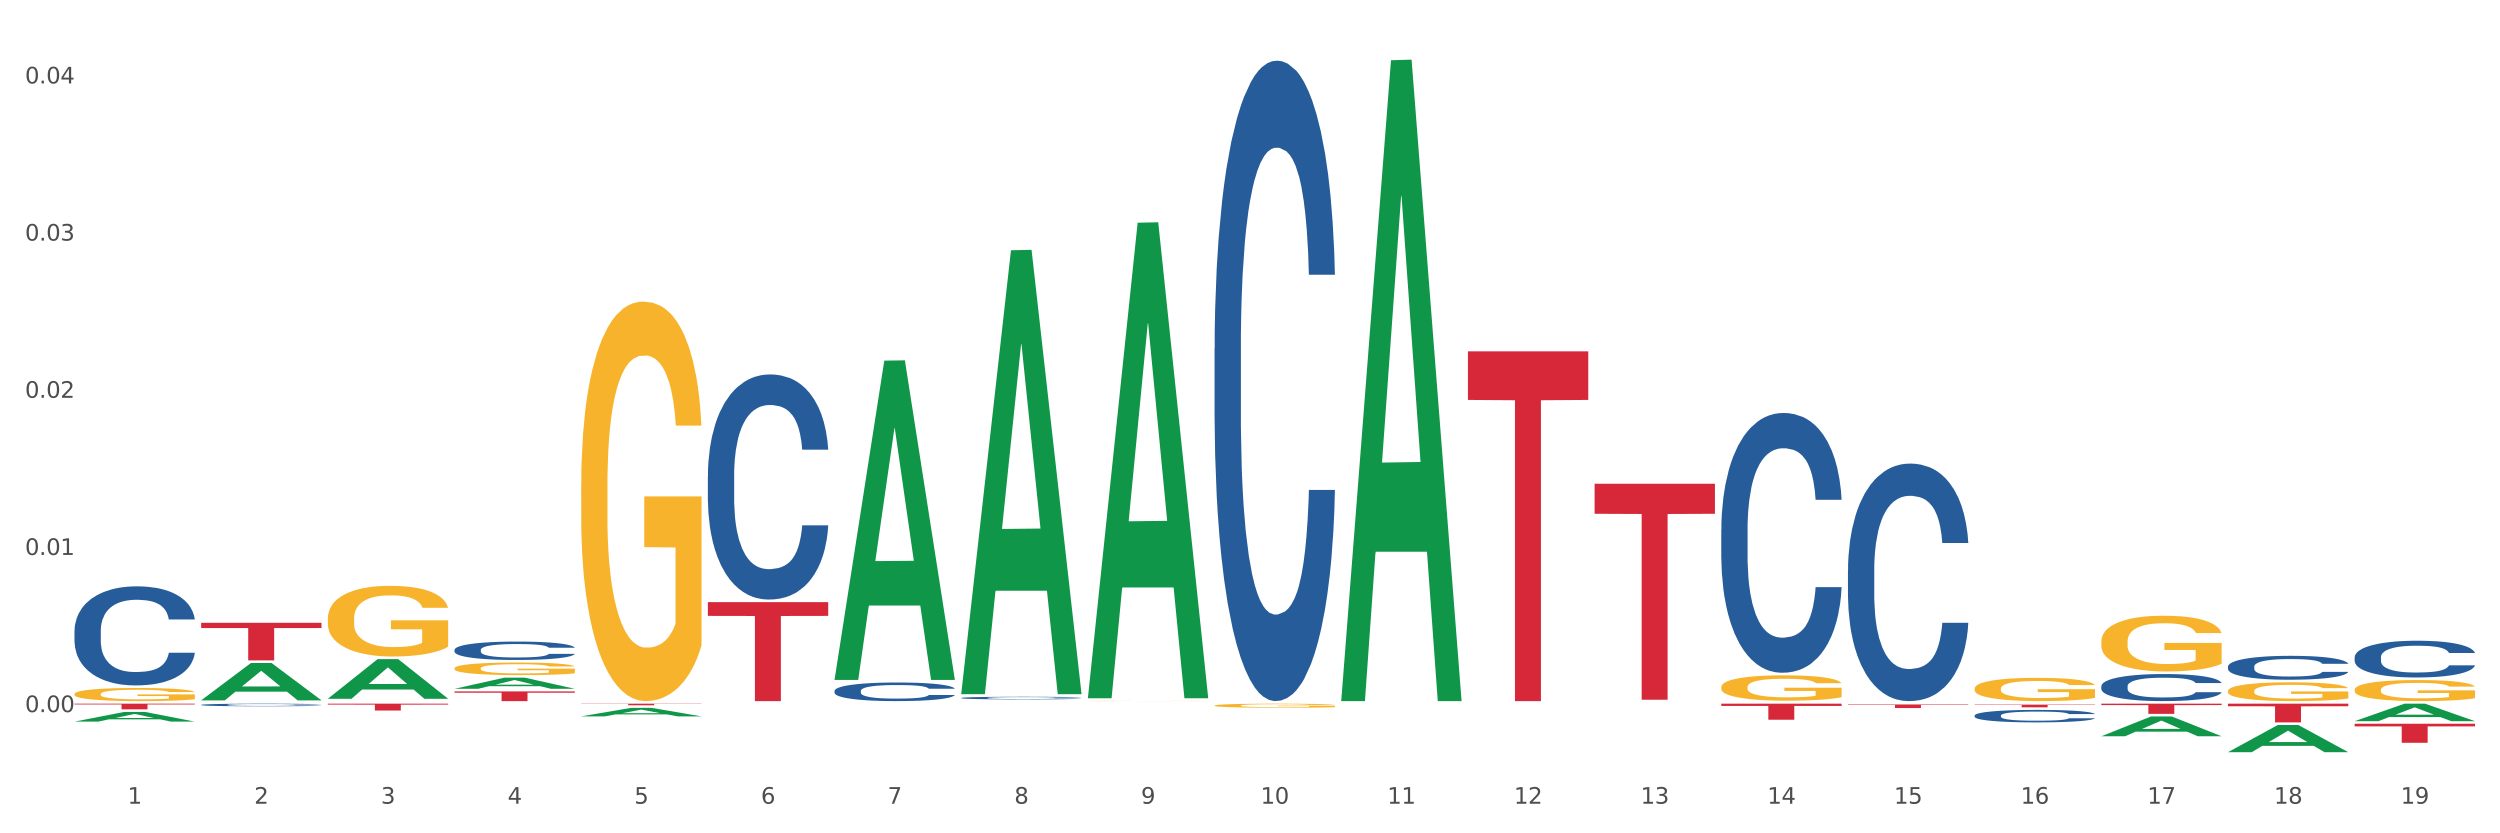 <?xml version="1.0" encoding="utf-8" standalone="no"?>
<!DOCTYPE svg PUBLIC "-//W3C//DTD SVG 1.1//EN"
  "http://www.w3.org/Graphics/SVG/1.1/DTD/svg11.dtd">
<svg xmlns:xlink="http://www.w3.org/1999/xlink" width="1080pt" height="360pt" viewBox="0 0 1080 360" xmlns="http://www.w3.org/2000/svg" version="1.1">
 <rect x="0" y="0" width="1080" height="360" fill="#333333" stroke="none"/>
 <defs>
  <style type="text/css">*{stroke-linejoin: round; stroke-linecap: butt}</style>
 </defs>
 <g id="figure_1">
  <g id="patch_1">
   <path d="M 0 360 
L 1080 360 
L 1080 0 
L 0 0 
z
" style="fill: #ffffff; stroke: #ffffff; stroke-linejoin: miter"/>
  </g>
  <g id="axes_1">
   <g id="matplotlib.axis_1">
    <g id="xtick_1">
     <g id="text_1">
      <!-- 1 -->
      <g style="fill: #4d4d4d" transform="translate(55.115 347.204) scale(0.096 -0.096)">
       <defs>
        <path id="DejaVuSans-31" d="M 794 531 
L 1825 531 
L 1825 4091 
L 703 3866 
L 703 4441 
L 1819 4666 
L 2450 4666 
L 2450 531 
L 3481 531 
L 3481 0 
L 794 0 
L 794 531 
z
" transform="scale(0.016)"/>
       </defs>
       <use xlink:href="#DejaVuSans-31"/>
      </g>
     </g>
    </g>
    <g id="xtick_2">
     <g id="text_2">
      <!-- 2 -->
      <g style="fill: #4d4d4d" transform="translate(109.839 347.204) scale(0.096 -0.096)">
       <defs>
        <path id="DejaVuSans-32" d="M 1228 531 
L 3431 531 
L 3431 0 
L 469 0 
L 469 531 
Q 828 903 1448 1529 
Q 2069 2156 2228 2338 
Q 2531 2678 2651 2914 
Q 2772 3150 2772 3378 
Q 2772 3750 2511 3984 
Q 2250 4219 1831 4219 
Q 1534 4219 1204 4116 
Q 875 4013 500 3803 
L 500 4441 
Q 881 4594 1212 4672 
Q 1544 4750 1819 4750 
Q 2544 4750 2975 4387 
Q 3406 4025 3406 3419 
Q 3406 3131 3298 2873 
Q 3191 2616 2906 2266 
Q 2828 2175 2409 1742 
Q 1991 1309 1228 531 
z
" transform="scale(0.016)"/>
       </defs>
       <use xlink:href="#DejaVuSans-32"/>
      </g>
     </g>
    </g>
    <g id="xtick_3">
     <g id="text_3">
      <!-- 3 -->
      <g style="fill: #4d4d4d" transform="translate(164.564 347.204) scale(0.096 -0.096)">
       <defs>
        <path id="DejaVuSans-33" d="M 2597 2516 
Q 3050 2419 3304 2112 
Q 3559 1806 3559 1356 
Q 3559 666 3084 287 
Q 2609 -91 1734 -91 
Q 1441 -91 1130 -33 
Q 819 25 488 141 
L 488 750 
Q 750 597 1062 519 
Q 1375 441 1716 441 
Q 2309 441 2620 675 
Q 2931 909 2931 1356 
Q 2931 1769 2642 2001 
Q 2353 2234 1838 2234 
L 1294 2234 
L 1294 2753 
L 1863 2753 
Q 2328 2753 2575 2939 
Q 2822 3125 2822 3475 
Q 2822 3834 2567 4026 
Q 2313 4219 1838 4219 
Q 1578 4219 1281 4162 
Q 984 4106 628 3988 
L 628 4550 
Q 988 4650 1302 4700 
Q 1616 4750 1894 4750 
Q 2613 4750 3031 4423 
Q 3450 4097 3450 3541 
Q 3450 3153 3228 2886 
Q 3006 2619 2597 2516 
z
" transform="scale(0.016)"/>
       </defs>
       <use xlink:href="#DejaVuSans-33"/>
      </g>
     </g>
    </g>
    <g id="xtick_4">
     <g id="text_4">
      <!-- 4 -->
      <g style="fill: #4d4d4d" transform="translate(219.288 347.204) scale(0.096 -0.096)">
       <defs>
        <path id="DejaVuSans-34" d="M 2419 4116 
L 825 1625 
L 2419 1625 
L 2419 4116 
z
M 2253 4666 
L 3047 4666 
L 3047 1625 
L 3713 1625 
L 3713 1100 
L 3047 1100 
L 3047 0 
L 2419 0 
L 2419 1100 
L 313 1100 
L 313 1709 
L 2253 4666 
z
" transform="scale(0.016)"/>
       </defs>
       <use xlink:href="#DejaVuSans-34"/>
      </g>
     </g>
    </g>
    <g id="xtick_5">
     <g id="text_5">
      <!-- 5 -->
      <g style="fill: #4d4d4d" transform="translate(274.012 347.204) scale(0.096 -0.096)">
       <defs>
        <path id="DejaVuSans-35" d="M 691 4666 
L 3169 4666 
L 3169 4134 
L 1269 4134 
L 1269 2991 
Q 1406 3038 1543 3061 
Q 1681 3084 1819 3084 
Q 2600 3084 3056 2656 
Q 3513 2228 3513 1497 
Q 3513 744 3044 326 
Q 2575 -91 1722 -91 
Q 1428 -91 1123 -41 
Q 819 9 494 109 
L 494 744 
Q 775 591 1075 516 
Q 1375 441 1709 441 
Q 2250 441 2565 725 
Q 2881 1009 2881 1497 
Q 2881 1984 2565 2268 
Q 2250 2553 1709 2553 
Q 1456 2553 1204 2497 
Q 953 2441 691 2322 
L 691 4666 
z
" transform="scale(0.016)"/>
       </defs>
       <use xlink:href="#DejaVuSans-35"/>
      </g>
     </g>
    </g>
    <g id="xtick_6">
     <g id="text_6">
      <!-- 6 -->
      <g style="fill: #4d4d4d" transform="translate(328.736 347.204) scale(0.096 -0.096)">
       <defs>
        <path id="DejaVuSans-36" d="M 2113 2584 
Q 1688 2584 1439 2293 
Q 1191 2003 1191 1497 
Q 1191 994 1439 701 
Q 1688 409 2113 409 
Q 2538 409 2786 701 
Q 3034 994 3034 1497 
Q 3034 2003 2786 2293 
Q 2538 2584 2113 2584 
z
M 3366 4563 
L 3366 3988 
Q 3128 4100 2886 4159 
Q 2644 4219 2406 4219 
Q 1781 4219 1451 3797 
Q 1122 3375 1075 2522 
Q 1259 2794 1537 2939 
Q 1816 3084 2150 3084 
Q 2853 3084 3261 2657 
Q 3669 2231 3669 1497 
Q 3669 778 3244 343 
Q 2819 -91 2113 -91 
Q 1303 -91 875 529 
Q 447 1150 447 2328 
Q 447 3434 972 4092 
Q 1497 4750 2381 4750 
Q 2619 4750 2861 4703 
Q 3103 4656 3366 4563 
z
" transform="scale(0.016)"/>
       </defs>
       <use xlink:href="#DejaVuSans-36"/>
      </g>
     </g>
    </g>
    <g id="xtick_7">
     <g id="text_7">
      <!-- 7 -->
      <g style="fill: #4d4d4d" transform="translate(383.461 347.204) scale(0.096 -0.096)">
       <defs>
        <path id="DejaVuSans-37" d="M 525 4666 
L 3525 4666 
L 3525 4397 
L 1831 0 
L 1172 0 
L 2766 4134 
L 525 4134 
L 525 4666 
z
" transform="scale(0.016)"/>
       </defs>
       <use xlink:href="#DejaVuSans-37"/>
      </g>
     </g>
    </g>
    <g id="xtick_8">
     <g id="text_8">
      <!-- 8 -->
      <g style="fill: #4d4d4d" transform="translate(438.185 347.204) scale(0.096 -0.096)">
       <defs>
        <path id="DejaVuSans-38" d="M 2034 2216 
Q 1584 2216 1326 1975 
Q 1069 1734 1069 1313 
Q 1069 891 1326 650 
Q 1584 409 2034 409 
Q 2484 409 2743 651 
Q 3003 894 3003 1313 
Q 3003 1734 2745 1975 
Q 2488 2216 2034 2216 
z
M 1403 2484 
Q 997 2584 770 2862 
Q 544 3141 544 3541 
Q 544 4100 942 4425 
Q 1341 4750 2034 4750 
Q 2731 4750 3128 4425 
Q 3525 4100 3525 3541 
Q 3525 3141 3298 2862 
Q 3072 2584 2669 2484 
Q 3125 2378 3379 2068 
Q 3634 1759 3634 1313 
Q 3634 634 3220 271 
Q 2806 -91 2034 -91 
Q 1263 -91 848 271 
Q 434 634 434 1313 
Q 434 1759 690 2068 
Q 947 2378 1403 2484 
z
M 1172 3481 
Q 1172 3119 1398 2916 
Q 1625 2713 2034 2713 
Q 2441 2713 2670 2916 
Q 2900 3119 2900 3481 
Q 2900 3844 2670 4047 
Q 2441 4250 2034 4250 
Q 1625 4250 1398 4047 
Q 1172 3844 1172 3481 
z
" transform="scale(0.016)"/>
       </defs>
       <use xlink:href="#DejaVuSans-38"/>
      </g>
     </g>
    </g>
    <g id="xtick_9">
     <g id="text_9">
      <!-- 9 -->
      <g style="fill: #4d4d4d" transform="translate(492.909 347.204) scale(0.096 -0.096)">
       <defs>
        <path id="DejaVuSans-39" d="M 703 97 
L 703 672 
Q 941 559 1184 500 
Q 1428 441 1663 441 
Q 2288 441 2617 861 
Q 2947 1281 2994 2138 
Q 2813 1869 2534 1725 
Q 2256 1581 1919 1581 
Q 1219 1581 811 2004 
Q 403 2428 403 3163 
Q 403 3881 828 4315 
Q 1253 4750 1959 4750 
Q 2769 4750 3195 4129 
Q 3622 3509 3622 2328 
Q 3622 1225 3098 567 
Q 2575 -91 1691 -91 
Q 1453 -91 1209 -44 
Q 966 3 703 97 
z
M 1959 2075 
Q 2384 2075 2632 2365 
Q 2881 2656 2881 3163 
Q 2881 3666 2632 3958 
Q 2384 4250 1959 4250 
Q 1534 4250 1286 3958 
Q 1038 3666 1038 3163 
Q 1038 2656 1286 2365 
Q 1534 2075 1959 2075 
z
" transform="scale(0.016)"/>
       </defs>
       <use xlink:href="#DejaVuSans-39"/>
      </g>
     </g>
    </g>
    <g id="xtick_10">
     <g id="text_10">
      <!-- 10 -->
      <g style="fill: #4d4d4d" transform="translate(544.58 347.204) scale(0.096 -0.096)">
       <defs>
        <path id="DejaVuSans-30" d="M 2034 4250 
Q 1547 4250 1301 3770 
Q 1056 3291 1056 2328 
Q 1056 1369 1301 889 
Q 1547 409 2034 409 
Q 2525 409 2770 889 
Q 3016 1369 3016 2328 
Q 3016 3291 2770 3770 
Q 2525 4250 2034 4250 
z
M 2034 4750 
Q 2819 4750 3233 4129 
Q 3647 3509 3647 2328 
Q 3647 1150 3233 529 
Q 2819 -91 2034 -91 
Q 1250 -91 836 529 
Q 422 1150 422 2328 
Q 422 3509 836 4129 
Q 1250 4750 2034 4750 
z
" transform="scale(0.016)"/>
       </defs>
       <use xlink:href="#DejaVuSans-31"/>
       <use xlink:href="#DejaVuSans-30" transform="translate(63.623 0)"/>
      </g>
     </g>
    </g>
    <g id="xtick_11">
     <g id="text_11">
      <!-- 11 -->
      <g style="fill: #4d4d4d" transform="translate(599.304 347.204) scale(0.096 -0.096)">
       <use xlink:href="#DejaVuSans-31"/>
       <use xlink:href="#DejaVuSans-31" transform="translate(63.623 0)"/>
      </g>
     </g>
    </g>
    <g id="xtick_12">
     <g id="text_12">
      <!-- 12 -->
      <g style="fill: #4d4d4d" transform="translate(654.028 347.204) scale(0.096 -0.096)">
       <use xlink:href="#DejaVuSans-31"/>
       <use xlink:href="#DejaVuSans-32" transform="translate(63.623 0)"/>
      </g>
     </g>
    </g>
    <g id="xtick_13">
     <g id="text_13">
      <!-- 13 -->
      <g style="fill: #4d4d4d" transform="translate(708.752 347.204) scale(0.096 -0.096)">
       <use xlink:href="#DejaVuSans-31"/>
       <use xlink:href="#DejaVuSans-33" transform="translate(63.623 0)"/>
      </g>
     </g>
    </g>
    <g id="xtick_14">
     <g id="text_14">
      <!-- 14 -->
      <g style="fill: #4d4d4d" transform="translate(763.477 347.204) scale(0.096 -0.096)">
       <use xlink:href="#DejaVuSans-31"/>
       <use xlink:href="#DejaVuSans-34" transform="translate(63.623 0)"/>
      </g>
     </g>
    </g>
    <g id="xtick_15">
     <g id="text_15">
      <!-- 15 -->
      <g style="fill: #4d4d4d" transform="translate(818.201 347.204) scale(0.096 -0.096)">
       <use xlink:href="#DejaVuSans-31"/>
       <use xlink:href="#DejaVuSans-35" transform="translate(63.623 0)"/>
      </g>
     </g>
    </g>
    <g id="xtick_16">
     <g id="text_16">
      <!-- 16 -->
      <g style="fill: #4d4d4d" transform="translate(872.925 347.204) scale(0.096 -0.096)">
       <use xlink:href="#DejaVuSans-31"/>
       <use xlink:href="#DejaVuSans-36" transform="translate(63.623 0)"/>
      </g>
     </g>
    </g>
    <g id="xtick_17">
     <g id="text_17">
      <!-- 17 -->
      <g style="fill: #4d4d4d" transform="translate(927.649 347.204) scale(0.096 -0.096)">
       <use xlink:href="#DejaVuSans-31"/>
       <use xlink:href="#DejaVuSans-37" transform="translate(63.623 0)"/>
      </g>
     </g>
    </g>
    <g id="xtick_18">
     <g id="text_18">
      <!-- 18 -->
      <g style="fill: #4d4d4d" transform="translate(982.374 347.204) scale(0.096 -0.096)">
       <use xlink:href="#DejaVuSans-31"/>
       <use xlink:href="#DejaVuSans-38" transform="translate(63.623 0)"/>
      </g>
     </g>
    </g>
    <g id="xtick_19">
     <g id="text_19">
      <!-- 19 -->
      <g style="fill: #4d4d4d" transform="translate(1037.098 347.204) scale(0.096 -0.096)">
       <use xlink:href="#DejaVuSans-31"/>
       <use xlink:href="#DejaVuSans-39" transform="translate(63.623 0)"/>
      </g>
     </g>
    </g>
    <g id="xtick_20"/>
    <g id="xtick_21"/>
    <g id="xtick_22"/>
    <g id="xtick_23"/>
    <g id="xtick_24"/>
    <g id="xtick_25"/>
    <g id="xtick_26"/>
    <g id="xtick_27"/>
    <g id="xtick_28"/>
    <g id="xtick_29"/>
    <g id="xtick_30"/>
    <g id="xtick_31"/>
    <g id="xtick_32"/>
    <g id="xtick_33"/>
    <g id="xtick_34"/>
    <g id="xtick_35"/>
    <g id="xtick_36"/>
    <g id="xtick_37"/>
   </g>
   <g id="matplotlib.axis_2">
    <g id="ytick_1">
     <g id="text_20">
      <!-- 0.00 -->
      <g style="fill: #4d4d4d" transform="translate(10.8 307.637) scale(0.096 -0.096)">
       <defs>
        <path id="DejaVuSans-2e" d="M 684 794 
L 1344 794 
L 1344 0 
L 684 0 
L 684 794 
z
" transform="scale(0.016)"/>
       </defs>
       <use xlink:href="#DejaVuSans-30"/>
       <use xlink:href="#DejaVuSans-2e" transform="translate(63.623 0)"/>
       <use xlink:href="#DejaVuSans-30" transform="translate(95.41 0)"/>
       <use xlink:href="#DejaVuSans-30" transform="translate(159.033 0)"/>
      </g>
     </g>
    </g>
    <g id="ytick_2">
     <g id="text_21">
      <!-- 0.01 -->
      <g style="fill: #4d4d4d" transform="translate(10.8 239.74) scale(0.096 -0.096)">
       <use xlink:href="#DejaVuSans-30"/>
       <use xlink:href="#DejaVuSans-2e" transform="translate(63.623 0)"/>
       <use xlink:href="#DejaVuSans-30" transform="translate(95.41 0)"/>
       <use xlink:href="#DejaVuSans-31" transform="translate(159.033 0)"/>
      </g>
     </g>
    </g>
    <g id="ytick_3">
     <g id="text_22">
      <!-- 0.02 -->
      <g style="fill: #4d4d4d" transform="translate(10.8 171.844) scale(0.096 -0.096)">
       <use xlink:href="#DejaVuSans-30"/>
       <use xlink:href="#DejaVuSans-2e" transform="translate(63.623 0)"/>
       <use xlink:href="#DejaVuSans-30" transform="translate(95.41 0)"/>
       <use xlink:href="#DejaVuSans-32" transform="translate(159.033 0)"/>
      </g>
     </g>
    </g>
    <g id="ytick_4">
     <g id="text_23">
      <!-- 0.03 -->
      <g style="fill: #4d4d4d" transform="translate(10.8 103.947) scale(0.096 -0.096)">
       <use xlink:href="#DejaVuSans-30"/>
       <use xlink:href="#DejaVuSans-2e" transform="translate(63.623 0)"/>
       <use xlink:href="#DejaVuSans-30" transform="translate(95.41 0)"/>
       <use xlink:href="#DejaVuSans-33" transform="translate(159.033 0)"/>
      </g>
     </g>
    </g>
    <g id="ytick_5">
     <g id="text_24">
      <!-- 0.04 -->
      <g style="fill: #4d4d4d" transform="translate(10.8 36.05) scale(0.096 -0.096)">
       <use xlink:href="#DejaVuSans-30"/>
       <use xlink:href="#DejaVuSans-2e" transform="translate(63.623 0)"/>
       <use xlink:href="#DejaVuSans-30" transform="translate(95.41 0)"/>
       <use xlink:href="#DejaVuSans-34" transform="translate(159.033 0)"/>
      </g>
     </g>
    </g>
    <g id="ytick_6"/>
    <g id="ytick_7"/>
    <g id="ytick_8"/>
    <g id="ytick_9"/>
   </g>
   <g id="PolyCollection_1">
    <path d="M 32.175 311.731 
L 32.229 311.727 
L 53.667 307.549 
L 62.564 307.545 
L 84.163 311.739 
L 73.873 311.739 
L 69.21 310.762 
L 47.075 310.762 
L 46.914 310.778 
L 42.412 311.739 
L 32.175 311.739 
L 32.175 311.731 
L 49.862 310.18 
L 66.423 310.176 
L 58.223 308.439 
L 58.115 308.431 
L 58.008 308.443 
L 49.808 310.176 
L 49.862 310.18 
L 32.175 311.731 
z
" clip-path="url(#p4e85e51660)" style="fill: #109648"/>
    <path d="M 798.315 246.369 
L 798.376 246.276 
L 798.376 243.652 
L 798.561 240.091 
L 799.237 233.531 
L 800.097 228.564 
L 801.572 222.754 
L 802.371 220.318 
L 803.415 217.6 
L 805.566 213.196 
L 808.024 209.447 
L 809.745 207.386 
L 811.035 206.074 
L 813.924 203.731 
L 815.583 202.7 
L 817.303 201.857 
L 818.778 201.295 
L 821.236 200.639 
L 823.203 200.358 
L 825.476 200.264 
L 827.381 200.358 
L 829.901 200.732 
L 833.588 201.857 
L 835.001 202.513 
L 836.906 203.637 
L 838.873 205.137 
L 840.471 206.636 
L 842.314 208.792 
L 844.219 211.603 
L 846.063 215.164 
L 847.353 218.444 
L 848.398 221.911 
L 849.32 226.128 
L 849.996 230.72 
L 850.303 234.562 
L 839.057 234.562 
L 838.75 231.095 
L 838.135 227.346 
L 837.521 224.816 
L 836.845 222.754 
L 835.8 220.412 
L 834.879 218.912 
L 833.342 217.132 
L 831.929 216.007 
L 830.761 215.351 
L 829.348 214.789 
L 826.337 214.227 
L 824.186 214.227 
L 822.834 214.414 
L 821.175 214.883 
L 819.761 215.539 
L 818.102 216.663 
L 816.812 217.881 
L 815.521 219.475 
L 814.784 220.599 
L 813.678 222.661 
L 812.94 224.347 
L 811.957 227.253 
L 811.404 229.314 
L 810.421 234.656 
L 809.991 238.591 
L 809.806 241.309 
L 809.683 244.308 
L 809.683 258.927 
L 810.052 265.486 
L 810.359 268.298 
L 810.851 271.484 
L 811.773 275.607 
L 813.125 279.637 
L 814.538 282.542 
L 815.706 284.322 
L 816.812 285.634 
L 817.918 286.665 
L 819.27 287.602 
L 820.376 288.164 
L 822.035 288.727 
L 824.002 289.008 
L 825.538 289.008 
L 828.672 288.539 
L 830.085 288.071 
L 831.437 287.415 
L 832.912 286.384 
L 834.08 285.259 
L 834.756 284.416 
L 835.862 282.635 
L 836.722 280.761 
L 837.46 278.606 
L 837.951 276.732 
L 838.504 273.92 
L 838.934 270.734 
L 839.057 269.047 
L 850.303 269.047 
L 850.057 272.421 
L 849.627 275.701 
L 848.767 280.105 
L 848.091 282.635 
L 847.046 285.728 
L 845.94 288.352 
L 844.404 291.257 
L 842.99 293.412 
L 841.515 295.286 
L 839.918 296.973 
L 837.029 299.316 
L 835.985 299.972 
L 833.772 301.096 
L 832.052 301.752 
L 829.532 302.408 
L 826.951 302.783 
L 824.247 302.877 
L 821.851 302.69 
L 819.208 302.127 
L 817.549 301.565 
L 815.706 300.722 
L 813.555 299.41 
L 811.527 297.817 
L 809.622 295.942 
L 807.84 293.787 
L 806.181 291.351 
L 804.03 287.321 
L 802.432 283.385 
L 801.265 279.73 
L 800.466 276.638 
L 799.667 272.702 
L 799.237 269.985 
L 798.561 263.425 
L 798.315 257.334 
L 798.315 246.369 
z
" clip-path="url(#p4e85e51660)" style="fill: #255c99"/>
    <path d="M 743.591 228.829 
L 743.652 228.726 
L 743.652 225.857 
L 743.836 221.962 
L 744.512 214.788 
L 745.373 209.356 
L 746.848 203.001 
L 747.646 200.336 
L 748.691 197.364 
L 750.842 192.547 
L 753.3 188.447 
L 755.021 186.193 
L 756.311 184.758 
L 759.199 182.195 
L 760.858 181.068 
L 762.579 180.146 
L 764.054 179.531 
L 766.512 178.813 
L 768.478 178.506 
L 770.752 178.403 
L 772.657 178.506 
L 775.177 178.916 
L 778.864 180.146 
L 780.277 180.863 
L 782.182 182.093 
L 784.149 183.733 
L 785.746 185.373 
L 787.59 187.73 
L 789.495 190.805 
L 791.338 194.699 
L 792.629 198.287 
L 793.674 202.079 
L 794.595 206.691 
L 795.271 211.713 
L 795.579 215.915 
L 784.333 215.915 
L 784.026 212.123 
L 783.411 208.023 
L 782.797 205.256 
L 782.121 203.001 
L 781.076 200.439 
L 780.154 198.799 
L 778.618 196.852 
L 777.205 195.622 
L 776.037 194.904 
L 774.624 194.289 
L 771.613 193.674 
L 769.462 193.674 
L 768.11 193.879 
L 766.451 194.392 
L 765.037 195.109 
L 763.378 196.339 
L 762.088 197.672 
L 760.797 199.414 
L 760.06 200.644 
L 758.953 202.899 
L 758.216 204.744 
L 757.233 207.921 
L 756.68 210.176 
L 755.697 216.018 
L 755.266 220.322 
L 755.082 223.294 
L 754.959 226.574 
L 754.959 242.563 
L 755.328 249.737 
L 755.635 252.812 
L 756.127 256.297 
L 757.048 260.806 
L 758.4 265.213 
L 759.814 268.391 
L 760.981 270.338 
L 762.088 271.773 
L 763.194 272.9 
L 764.546 273.925 
L 765.652 274.54 
L 767.311 275.155 
L 769.277 275.462 
L 770.814 275.462 
L 773.948 274.95 
L 775.361 274.438 
L 776.713 273.72 
L 778.188 272.593 
L 779.355 271.363 
L 780.031 270.44 
L 781.138 268.493 
L 781.998 266.443 
L 782.735 264.086 
L 783.227 262.036 
L 783.78 258.961 
L 784.21 255.477 
L 784.333 253.632 
L 795.579 253.632 
L 795.333 257.322 
L 794.903 260.909 
L 794.042 265.726 
L 793.366 268.493 
L 792.322 271.875 
L 791.216 274.745 
L 789.679 277.922 
L 788.266 280.28 
L 786.791 282.329 
L 785.193 284.174 
L 782.305 286.737 
L 781.26 287.454 
L 779.048 288.684 
L 777.327 289.401 
L 774.808 290.119 
L 772.227 290.529 
L 769.523 290.631 
L 767.127 290.426 
L 764.484 289.811 
L 762.825 289.196 
L 760.981 288.274 
L 758.831 286.839 
L 756.803 285.097 
L 754.898 283.047 
L 753.116 280.69 
L 751.456 278.025 
L 749.306 273.618 
L 747.708 269.313 
L 746.54 265.316 
L 745.741 261.934 
L 744.943 257.629 
L 744.512 254.657 
L 743.836 247.482 
L 743.591 240.82 
L 743.591 228.829 
z
" clip-path="url(#p4e85e51660)" style="fill: #255c99"/>
    <path d="M 524.693 150.521 
L 524.755 150.268 
L 524.755 143.194 
L 524.939 133.593 
L 525.615 115.906 
L 526.476 102.515 
L 527.95 86.85 
L 528.749 80.281 
L 529.794 72.953 
L 531.945 61.078 
L 534.403 50.972 
L 536.123 45.413 
L 537.414 41.876 
L 540.302 35.559 
L 541.961 32.78 
L 543.682 30.506 
L 545.157 28.99 
L 547.615 27.221 
L 549.581 26.463 
L 551.855 26.211 
L 553.76 26.463 
L 556.28 27.474 
L 559.967 30.506 
L 561.38 32.275 
L 563.285 35.306 
L 565.252 39.349 
L 566.849 43.392 
L 568.693 49.203 
L 570.598 56.783 
L 572.441 66.384 
L 573.732 75.227 
L 574.777 84.576 
L 575.698 95.946 
L 576.374 108.326 
L 576.682 118.685 
L 565.436 118.685 
L 565.129 109.337 
L 564.514 99.23 
L 563.9 92.408 
L 563.224 86.85 
L 562.179 80.533 
L 561.257 76.491 
L 559.721 71.69 
L 558.307 68.658 
L 557.14 66.889 
L 555.727 65.373 
L 552.715 63.857 
L 550.565 63.857 
L 549.213 64.363 
L 547.553 65.626 
L 546.14 67.395 
L 544.481 70.427 
L 543.19 73.711 
L 541.9 78.007 
L 541.163 81.039 
L 540.056 86.597 
L 539.319 91.145 
L 538.336 98.978 
L 537.783 104.536 
L 536.799 118.938 
L 536.369 129.55 
L 536.185 136.877 
L 536.062 144.962 
L 536.062 184.378 
L 536.431 202.064 
L 536.738 209.644 
L 537.23 218.235 
L 538.151 229.352 
L 539.503 240.216 
L 540.917 248.049 
L 542.084 252.85 
L 543.19 256.387 
L 544.297 259.166 
L 545.648 261.693 
L 546.755 263.209 
L 548.414 264.725 
L 550.38 265.483 
L 551.917 265.483 
L 555.051 264.219 
L 556.464 262.956 
L 557.816 261.188 
L 559.291 258.408 
L 560.458 255.376 
L 561.134 253.102 
L 562.24 248.302 
L 563.101 243.248 
L 563.838 237.437 
L 564.33 232.384 
L 564.883 224.804 
L 565.313 216.213 
L 565.436 211.665 
L 576.682 211.665 
L 576.436 220.761 
L 576.006 229.605 
L 575.145 241.48 
L 574.469 248.302 
L 573.425 256.64 
L 572.318 263.714 
L 570.782 271.547 
L 569.369 277.358 
L 567.894 282.411 
L 566.296 286.959 
L 563.408 293.276 
L 562.363 295.044 
L 560.151 298.076 
L 558.43 299.845 
L 555.911 301.614 
L 553.33 302.624 
L 550.626 302.877 
L 548.229 302.372 
L 545.587 300.856 
L 543.928 299.34 
L 542.084 297.066 
L 539.933 293.528 
L 537.906 289.233 
L 536.001 284.18 
L 534.218 278.369 
L 532.559 271.799 
L 530.408 260.935 
L 528.811 250.323 
L 527.643 240.469 
L 526.844 232.131 
L 526.045 221.519 
L 525.615 214.192 
L 524.939 196.506 
L 524.693 180.083 
L 524.693 150.521 
z
" clip-path="url(#p4e85e51660)" style="fill: #255c99"/>
    <path d="M 415.245 301.514 
L 415.306 301.513 
L 415.306 301.484 
L 415.491 301.444 
L 416.167 301.371 
L 417.027 301.316 
L 418.502 301.252 
L 419.301 301.225 
L 420.345 301.194 
L 422.496 301.146 
L 424.954 301.104 
L 426.675 301.081 
L 427.965 301.066 
L 430.854 301.04 
L 432.513 301.029 
L 434.233 301.02 
L 435.708 301.013 
L 438.166 301.006 
L 440.133 301.003 
L 442.407 301.002 
L 444.312 301.003 
L 446.831 301.007 
L 450.518 301.02 
L 451.932 301.027 
L 453.837 301.039 
L 455.803 301.056 
L 457.401 301.073 
L 459.244 301.097 
L 461.149 301.128 
L 462.993 301.167 
L 464.283 301.204 
L 465.328 301.242 
L 466.25 301.289 
L 466.926 301.34 
L 467.233 301.383 
L 455.987 301.383 
L 455.68 301.344 
L 455.066 301.303 
L 454.451 301.274 
L 453.775 301.252 
L 452.73 301.226 
L 451.809 301.209 
L 450.272 301.189 
L 448.859 301.177 
L 447.691 301.169 
L 446.278 301.163 
L 443.267 301.157 
L 441.116 301.157 
L 439.764 301.159 
L 438.105 301.164 
L 436.692 301.172 
L 435.032 301.184 
L 433.742 301.198 
L 432.451 301.215 
L 431.714 301.228 
L 430.608 301.251 
L 429.87 301.269 
L 428.887 301.302 
L 428.334 301.324 
L 427.351 301.384 
L 426.921 301.427 
L 426.736 301.458 
L 426.613 301.491 
L 426.613 301.653 
L 426.982 301.726 
L 427.289 301.757 
L 427.781 301.792 
L 428.703 301.838 
L 430.055 301.883 
L 431.468 301.915 
L 432.636 301.935 
L 433.742 301.95 
L 434.848 301.961 
L 436.2 301.971 
L 437.306 301.978 
L 438.965 301.984 
L 440.932 301.987 
L 442.468 301.987 
L 445.602 301.982 
L 447.015 301.977 
L 448.367 301.969 
L 449.842 301.958 
L 451.01 301.945 
L 451.686 301.936 
L 452.792 301.916 
L 453.652 301.895 
L 454.39 301.872 
L 454.881 301.851 
L 455.434 301.82 
L 455.864 301.784 
L 455.987 301.765 
L 467.233 301.765 
L 466.987 301.803 
L 466.557 301.839 
L 465.697 301.888 
L 465.021 301.916 
L 463.976 301.951 
L 462.87 301.98 
L 461.334 302.012 
L 459.92 302.036 
L 458.445 302.057 
L 456.848 302.075 
L 453.959 302.101 
L 452.915 302.109 
L 450.702 302.121 
L 448.982 302.128 
L 446.462 302.136 
L 443.881 302.14 
L 441.178 302.141 
L 438.781 302.139 
L 436.138 302.133 
L 434.479 302.126 
L 432.636 302.117 
L 430.485 302.102 
L 428.457 302.085 
L 426.552 302.064 
L 424.77 302.04 
L 423.111 302.013 
L 420.96 301.968 
L 419.362 301.925 
L 418.195 301.884 
L 417.396 301.85 
L 416.597 301.806 
L 416.167 301.776 
L 415.491 301.703 
L 415.245 301.635 
L 415.245 301.514 
z
" clip-path="url(#p4e85e51660)" style="fill: #255c99"/>
    <path d="M 360.521 298.453 
L 360.582 298.445 
L 360.582 298.24 
L 360.766 297.961 
L 361.442 297.447 
L 362.303 297.059 
L 363.778 296.604 
L 364.576 296.413 
L 365.621 296.2 
L 367.772 295.855 
L 370.23 295.562 
L 371.951 295.4 
L 373.241 295.298 
L 376.129 295.114 
L 377.789 295.033 
L 379.509 294.967 
L 380.984 294.923 
L 383.442 294.872 
L 385.409 294.85 
L 387.682 294.843 
L 389.587 294.85 
L 392.107 294.879 
L 395.794 294.967 
L 397.207 295.019 
L 399.112 295.107 
L 401.079 295.224 
L 402.676 295.342 
L 404.52 295.51 
L 406.425 295.73 
L 408.269 296.009 
L 409.559 296.266 
L 410.604 296.538 
L 411.525 296.868 
L 412.201 297.227 
L 412.509 297.528 
L 401.263 297.528 
L 400.956 297.257 
L 400.341 296.963 
L 399.727 296.765 
L 399.051 296.604 
L 398.006 296.42 
L 397.084 296.303 
L 395.548 296.163 
L 394.135 296.075 
L 392.967 296.024 
L 391.554 295.98 
L 388.543 295.936 
L 386.392 295.936 
L 385.04 295.951 
L 383.381 295.987 
L 381.967 296.039 
L 380.308 296.127 
L 379.018 296.222 
L 377.727 296.347 
L 376.99 296.435 
L 375.884 296.596 
L 375.146 296.728 
L 374.163 296.956 
L 373.61 297.117 
L 372.627 297.535 
L 372.196 297.844 
L 372.012 298.056 
L 371.889 298.291 
L 371.889 299.436 
L 372.258 299.949 
L 372.565 300.17 
L 373.057 300.419 
L 373.979 300.742 
L 375.33 301.057 
L 376.744 301.285 
L 377.911 301.424 
L 379.018 301.527 
L 380.124 301.608 
L 381.476 301.681 
L 382.582 301.725 
L 384.241 301.769 
L 386.207 301.791 
L 387.744 301.791 
L 390.878 301.754 
L 392.291 301.718 
L 393.643 301.666 
L 395.118 301.586 
L 396.285 301.498 
L 396.961 301.432 
L 398.068 301.292 
L 398.928 301.145 
L 399.665 300.977 
L 400.157 300.83 
L 400.71 300.61 
L 401.14 300.36 
L 401.263 300.228 
L 412.509 300.228 
L 412.263 300.492 
L 411.833 300.749 
L 410.972 301.094 
L 410.296 301.292 
L 409.252 301.534 
L 408.146 301.74 
L 406.609 301.967 
L 405.196 302.136 
L 403.721 302.283 
L 402.123 302.415 
L 399.235 302.598 
L 398.19 302.649 
L 395.978 302.738 
L 394.258 302.789 
L 391.738 302.84 
L 389.157 302.87 
L 386.453 302.877 
L 384.057 302.862 
L 381.414 302.818 
L 379.755 302.774 
L 377.911 302.708 
L 375.761 302.605 
L 373.733 302.481 
L 371.828 302.334 
L 370.046 302.165 
L 368.386 301.974 
L 366.236 301.659 
L 364.638 301.351 
L 363.47 301.065 
L 362.671 300.823 
L 361.873 300.514 
L 361.442 300.302 
L 360.766 299.788 
L 360.521 299.311 
L 360.521 298.453 
z
" clip-path="url(#p4e85e51660)" style="fill: #255c99"/>
    <path d="M 305.796 205.454 
L 305.858 205.365 
L 305.858 202.879 
L 306.042 199.504 
L 306.718 193.286 
L 307.578 188.579 
L 309.053 183.072 
L 309.852 180.763 
L 310.897 178.187 
L 313.048 174.013 
L 315.506 170.46 
L 317.226 168.506 
L 318.517 167.263 
L 321.405 165.043 
L 323.064 164.066 
L 324.785 163.266 
L 326.26 162.733 
L 328.718 162.112 
L 330.684 161.845 
L 332.958 161.756 
L 334.863 161.845 
L 337.382 162.2 
L 341.07 163.266 
L 342.483 163.888 
L 344.388 164.954 
L 346.354 166.375 
L 347.952 167.796 
L 349.796 169.839 
L 351.701 172.503 
L 353.544 175.878 
L 354.835 178.987 
L 355.879 182.273 
L 356.801 186.27 
L 357.477 190.622 
L 357.784 194.263 
L 346.539 194.263 
L 346.232 190.977 
L 345.617 187.424 
L 345.002 185.026 
L 344.327 183.072 
L 343.282 180.852 
L 342.36 179.431 
L 340.824 177.743 
L 339.41 176.678 
L 338.243 176.056 
L 336.829 175.523 
L 333.818 174.99 
L 331.667 174.99 
L 330.316 175.168 
L 328.656 175.612 
L 327.243 176.233 
L 325.584 177.299 
L 324.293 178.454 
L 323.003 179.964 
L 322.265 181.03 
L 321.159 182.984 
L 320.422 184.582 
L 319.439 187.336 
L 318.886 189.29 
L 317.902 194.352 
L 317.472 198.082 
L 317.288 200.658 
L 317.165 203.5 
L 317.165 217.356 
L 317.534 223.573 
L 317.841 226.237 
L 318.332 229.257 
L 319.254 233.165 
L 320.606 236.984 
L 322.02 239.738 
L 323.187 241.425 
L 324.293 242.669 
L 325.399 243.646 
L 326.751 244.534 
L 327.857 245.067 
L 329.517 245.6 
L 331.483 245.866 
L 333.019 245.866 
L 336.153 245.422 
L 337.567 244.978 
L 338.919 244.356 
L 340.394 243.379 
L 341.561 242.313 
L 342.237 241.514 
L 343.343 239.826 
L 344.204 238.05 
L 344.941 236.007 
L 345.433 234.231 
L 345.986 231.566 
L 346.416 228.547 
L 346.539 226.948 
L 357.784 226.948 
L 357.539 230.145 
L 357.108 233.254 
L 356.248 237.428 
L 355.572 239.826 
L 354.527 242.757 
L 353.421 245.244 
L 351.885 247.998 
L 350.472 250.04 
L 348.997 251.817 
L 347.399 253.415 
L 344.511 255.636 
L 343.466 256.258 
L 341.254 257.323 
L 339.533 257.945 
L 337.014 258.567 
L 334.433 258.922 
L 331.729 259.011 
L 329.332 258.833 
L 326.69 258.3 
L 325.031 257.767 
L 323.187 256.968 
L 321.036 255.725 
L 319.008 254.215 
L 317.103 252.438 
L 315.321 250.396 
L 313.662 248.086 
L 311.511 244.267 
L 309.914 240.537 
L 308.746 237.073 
L 307.947 234.142 
L 307.148 230.412 
L 306.718 227.836 
L 306.042 221.619 
L 305.796 215.846 
L 305.796 205.454 
z
" clip-path="url(#p4e85e51660)" style="fill: #255c99"/>
    <path d="M 196.348 280.727 
L 196.409 280.72 
L 196.409 280.517 
L 196.594 280.241 
L 197.27 279.733 
L 198.13 279.348 
L 199.605 278.898 
L 200.404 278.709 
L 201.448 278.499 
L 203.599 278.158 
L 206.057 277.867 
L 207.778 277.708 
L 209.068 277.606 
L 211.957 277.425 
L 213.616 277.345 
L 215.336 277.279 
L 216.811 277.236 
L 219.269 277.185 
L 221.236 277.163 
L 223.509 277.156 
L 225.414 277.163 
L 227.934 277.192 
L 231.621 277.279 
L 233.034 277.33 
L 234.939 277.417 
L 236.906 277.533 
L 238.504 277.65 
L 240.347 277.816 
L 242.252 278.034 
L 244.096 278.31 
L 245.386 278.564 
L 246.431 278.833 
L 247.353 279.159 
L 248.029 279.515 
L 248.336 279.813 
L 237.09 279.813 
L 236.783 279.544 
L 236.168 279.254 
L 235.554 279.058 
L 234.878 278.898 
L 233.833 278.717 
L 232.912 278.6 
L 231.375 278.462 
L 229.962 278.375 
L 228.794 278.325 
L 227.381 278.281 
L 224.37 278.237 
L 222.219 278.237 
L 220.867 278.252 
L 219.208 278.288 
L 217.794 278.339 
L 216.135 278.426 
L 214.845 278.521 
L 213.554 278.644 
L 212.817 278.731 
L 211.711 278.891 
L 210.973 279.021 
L 209.99 279.246 
L 209.437 279.406 
L 208.454 279.82 
L 208.024 280.125 
L 207.839 280.335 
L 207.716 280.567 
L 207.716 281.7 
L 208.085 282.208 
L 208.392 282.426 
L 208.884 282.672 
L 209.806 282.992 
L 211.158 283.304 
L 212.571 283.529 
L 213.739 283.667 
L 214.845 283.768 
L 215.951 283.848 
L 217.303 283.921 
L 218.409 283.964 
L 220.068 284.008 
L 222.035 284.03 
L 223.571 284.03 
L 226.705 283.993 
L 228.118 283.957 
L 229.47 283.906 
L 230.945 283.826 
L 232.113 283.739 
L 232.789 283.674 
L 233.895 283.536 
L 234.755 283.391 
L 235.492 283.224 
L 235.984 283.079 
L 236.537 282.861 
L 236.967 282.614 
L 237.09 282.484 
L 248.336 282.484 
L 248.09 282.745 
L 247.66 282.999 
L 246.8 283.34 
L 246.124 283.536 
L 245.079 283.776 
L 243.973 283.979 
L 242.437 284.204 
L 241.023 284.371 
L 239.548 284.516 
L 237.951 284.647 
L 235.062 284.828 
L 234.018 284.879 
L 231.805 284.966 
L 230.085 285.017 
L 227.565 285.068 
L 224.984 285.097 
L 222.28 285.104 
L 219.884 285.089 
L 217.241 285.046 
L 215.582 285.002 
L 213.739 284.937 
L 211.588 284.835 
L 209.56 284.712 
L 207.655 284.567 
L 205.873 284.4 
L 204.214 284.211 
L 202.063 283.899 
L 200.465 283.594 
L 199.298 283.311 
L 198.499 283.072 
L 197.7 282.767 
L 197.27 282.556 
L 196.594 282.048 
L 196.348 281.576 
L 196.348 280.727 
z
" clip-path="url(#p4e85e51660)" style="fill: #255c99"/>
    <path d="M 86.899 304.494 
L 86.961 304.493 
L 86.961 304.465 
L 87.145 304.426 
L 87.821 304.354 
L 88.681 304.3 
L 90.156 304.236 
L 90.955 304.209 
L 92 304.18 
L 94.151 304.131 
L 96.609 304.09 
L 98.329 304.068 
L 99.62 304.053 
L 102.508 304.028 
L 104.167 304.017 
L 105.888 304.007 
L 107.363 304.001 
L 109.821 303.994 
L 111.787 303.991 
L 114.061 303.99 
L 115.966 303.991 
L 118.485 303.995 
L 122.172 304.007 
L 123.586 304.014 
L 125.491 304.027 
L 127.457 304.043 
L 129.055 304.06 
L 130.899 304.083 
L 132.804 304.114 
L 134.647 304.153 
L 135.938 304.189 
L 136.982 304.227 
L 137.904 304.273 
L 138.58 304.323 
L 138.887 304.365 
L 127.642 304.365 
L 127.334 304.327 
L 126.72 304.286 
L 126.105 304.259 
L 125.429 304.236 
L 124.385 304.21 
L 123.463 304.194 
L 121.927 304.174 
L 120.513 304.162 
L 119.346 304.155 
L 117.932 304.149 
L 114.921 304.143 
L 112.77 304.143 
L 111.418 304.145 
L 109.759 304.15 
L 108.346 304.157 
L 106.687 304.169 
L 105.396 304.183 
L 104.106 304.2 
L 103.368 304.212 
L 102.262 304.235 
L 101.525 304.253 
L 100.542 304.285 
L 99.988 304.308 
L 99.005 304.366 
L 98.575 304.409 
L 98.391 304.439 
L 98.268 304.472 
L 98.268 304.632 
L 98.637 304.704 
L 98.944 304.734 
L 99.435 304.769 
L 100.357 304.814 
L 101.709 304.859 
L 103.122 304.89 
L 104.29 304.91 
L 105.396 304.924 
L 106.502 304.936 
L 107.854 304.946 
L 108.96 304.952 
L 110.62 304.958 
L 112.586 304.961 
L 114.122 304.961 
L 117.256 304.956 
L 118.67 304.951 
L 120.022 304.944 
L 121.497 304.932 
L 122.664 304.92 
L 123.34 304.911 
L 124.446 304.891 
L 125.307 304.871 
L 126.044 304.847 
L 126.536 304.827 
L 127.089 304.796 
L 127.519 304.761 
L 127.642 304.743 
L 138.887 304.743 
L 138.642 304.78 
L 138.211 304.816 
L 137.351 304.864 
L 136.675 304.891 
L 135.63 304.925 
L 134.524 304.954 
L 132.988 304.986 
L 131.575 305.009 
L 130.1 305.03 
L 128.502 305.048 
L 125.614 305.074 
L 124.569 305.081 
L 122.357 305.093 
L 120.636 305.101 
L 118.117 305.108 
L 115.536 305.112 
L 112.832 305.113 
L 110.435 305.111 
L 107.793 305.105 
L 106.134 305.099 
L 104.29 305.089 
L 102.139 305.075 
L 100.111 305.058 
L 98.206 305.037 
L 96.424 305.013 
L 94.765 304.987 
L 92.614 304.943 
L 91.017 304.9 
L 89.849 304.86 
L 89.05 304.826 
L 88.251 304.783 
L 87.821 304.753 
L 87.145 304.681 
L 86.899 304.614 
L 86.899 304.494 
z
" clip-path="url(#p4e85e51660)" style="fill: #255c99"/>
    <path d="M 32.175 272.529 
L 32.236 272.49 
L 32.236 271.396 
L 32.421 269.91 
L 33.097 267.175 
L 33.957 265.103 
L 35.432 262.68 
L 36.231 261.663 
L 37.275 260.53 
L 39.426 258.693 
L 41.884 257.13 
L 43.605 256.27 
L 44.895 255.722 
L 47.784 254.745 
L 49.443 254.315 
L 51.164 253.964 
L 52.638 253.729 
L 55.096 253.456 
L 57.063 253.338 
L 59.337 253.299 
L 61.242 253.338 
L 63.761 253.495 
L 67.448 253.964 
L 68.862 254.237 
L 70.767 254.706 
L 72.733 255.332 
L 74.331 255.957 
L 76.174 256.856 
L 78.079 258.029 
L 79.923 259.514 
L 81.213 260.882 
L 82.258 262.328 
L 83.18 264.087 
L 83.856 266.002 
L 84.163 267.604 
L 72.917 267.604 
L 72.61 266.158 
L 71.996 264.595 
L 71.381 263.54 
L 70.705 262.68 
L 69.66 261.703 
L 68.739 261.077 
L 67.202 260.335 
L 65.789 259.866 
L 64.621 259.592 
L 63.208 259.357 
L 60.197 259.123 
L 58.046 259.123 
L 56.694 259.201 
L 55.035 259.397 
L 53.622 259.67 
L 51.962 260.139 
L 50.672 260.647 
L 49.381 261.312 
L 48.644 261.781 
L 47.538 262.641 
L 46.8 263.344 
L 45.817 264.556 
L 45.264 265.416 
L 44.281 267.644 
L 43.851 269.285 
L 43.666 270.419 
L 43.544 271.669 
L 43.544 277.767 
L 43.912 280.503 
L 44.22 281.675 
L 44.711 283.004 
L 45.633 284.724 
L 46.985 286.404 
L 48.398 287.616 
L 49.566 288.359 
L 50.672 288.906 
L 51.778 289.336 
L 53.13 289.727 
L 54.236 289.961 
L 55.895 290.196 
L 57.862 290.313 
L 59.398 290.313 
L 62.532 290.118 
L 63.945 289.922 
L 65.297 289.649 
L 66.772 289.219 
L 67.94 288.75 
L 68.616 288.398 
L 69.722 287.655 
L 70.582 286.874 
L 71.32 285.975 
L 71.811 285.193 
L 72.364 284.02 
L 72.795 282.691 
L 72.917 281.988 
L 84.163 281.988 
L 83.917 283.395 
L 83.487 284.763 
L 82.627 286.6 
L 81.951 287.655 
L 80.906 288.945 
L 79.8 290.039 
L 78.264 291.251 
L 76.85 292.15 
L 75.375 292.932 
L 73.778 293.635 
L 70.89 294.612 
L 69.845 294.886 
L 67.633 295.355 
L 65.912 295.629 
L 63.392 295.902 
L 60.811 296.059 
L 58.108 296.098 
L 55.711 296.019 
L 53.069 295.785 
L 51.409 295.55 
L 49.566 295.199 
L 47.415 294.652 
L 45.387 293.987 
L 43.482 293.205 
L 41.7 292.306 
L 40.041 291.29 
L 37.89 289.609 
L 36.292 287.968 
L 35.125 286.444 
L 34.326 285.154 
L 33.527 283.512 
L 33.097 282.379 
L 32.421 279.643 
L 32.175 277.102 
L 32.175 272.529 
z
" clip-path="url(#p4e85e51660)" style="fill: #255c99"/>
    <path d="M 634.142 151.769 
L 686.13 151.769 
L 686.13 172.768 
L 665.68 172.91 
L 665.68 302.877 
L 654.469 302.877 
L 654.469 172.91 
L 634.142 172.768 
L 634.142 151.911 
L 634.142 151.769 
z
" clip-path="url(#p4e85e51660)" style="fill: #d62839"/>
    <path d="M 688.866 208.985 
L 740.854 208.985 
L 740.854 221.953 
L 720.404 222.04 
L 720.404 302.296 
L 709.193 302.296 
L 709.193 222.04 
L 688.866 221.953 
L 688.866 209.073 
L 688.866 208.985 
z
" clip-path="url(#p4e85e51660)" style="fill: #d62839"/>
    <path d="M 743.591 303.99 
L 795.579 303.99 
L 795.579 304.952 
L 775.128 304.958 
L 775.128 310.913 
L 763.918 310.913 
L 763.918 304.958 
L 743.591 304.952 
L 743.591 303.996 
L 743.591 303.99 
z
" clip-path="url(#p4e85e51660)" style="fill: #d62839"/>
    <path d="M 32.175 299.829 
L 32.236 299.824 
L 32.236 299.638 
L 32.359 299.477 
L 32.973 299.089 
L 33.894 298.768 
L 34.569 298.597 
L 35.244 298.458 
L 36.042 298.318 
L 37.024 298.173 
L 38.804 297.961 
L 39.909 297.852 
L 41.259 297.738 
L 43.714 297.573 
L 45.494 297.48 
L 47.336 297.402 
L 50.343 297.309 
L 52.307 297.268 
L 54.394 297.236 
L 56.911 297.216 
L 58.814 297.211 
L 62.987 297.226 
L 66.547 297.273 
L 68.266 297.309 
L 70.476 297.371 
L 71.642 297.412 
L 73.544 297.495 
L 75.509 297.604 
L 76.859 297.697 
L 78.884 297.873 
L 80.419 298.049 
L 81.831 298.266 
L 82.567 298.416 
L 83.12 298.556 
L 83.611 298.716 
L 84.102 298.97 
L 73.053 298.97 
L 72.624 298.789 
L 71.949 298.618 
L 70.967 298.453 
L 70.107 298.349 
L 68.634 298.22 
L 67.284 298.137 
L 65.872 298.075 
L 64.153 298.023 
L 62.803 297.997 
L 60.9 297.976 
L 57.156 297.982 
L 54.64 298.023 
L 52.921 298.075 
L 51.816 298.121 
L 50.834 298.173 
L 49.729 298.246 
L 48.44 298.354 
L 47.52 298.453 
L 46.599 298.577 
L 45.863 298.701 
L 45.187 298.846 
L 44.635 299.001 
L 44.205 299.161 
L 43.837 299.358 
L 43.53 299.684 
L 43.53 300.393 
L 43.653 300.553 
L 43.96 300.766 
L 44.328 300.926 
L 44.942 301.118 
L 45.494 301.247 
L 46.538 301.433 
L 47.704 301.588 
L 48.625 301.687 
L 49.545 301.77 
L 51.141 301.883 
L 52.921 301.977 
L 54.456 302.033 
L 56.542 302.085 
L 57.954 302.106 
L 59.182 302.116 
L 62.189 302.116 
L 64.338 302.101 
L 66.731 302.065 
L 68.573 302.018 
L 70.107 301.961 
L 71.826 301.868 
L 72.931 301.78 
L 72.931 300.698 
L 59.427 300.693 
L 59.427 299.974 
L 84.163 299.974 
L 84.163 302.085 
L 83.12 302.194 
L 81.953 302.292 
L 80.726 302.38 
L 78.884 302.489 
L 76.675 302.592 
L 74.711 302.665 
L 72.624 302.727 
L 70.169 302.784 
L 66.977 302.836 
L 65.013 302.856 
L 62.558 302.872 
L 59.673 302.877 
L 57.156 302.867 
L 54.701 302.841 
L 52.123 302.794 
L 49.607 302.727 
L 47.704 302.66 
L 45.801 302.577 
L 43.776 302.468 
L 42.18 302.365 
L 40.952 302.272 
L 39.602 302.152 
L 38.129 301.997 
L 37.024 301.858 
L 36.042 301.713 
L 34.998 301.526 
L 34.262 301.366 
L 33.525 301.164 
L 33.096 301.014 
L 32.605 300.781 
L 32.236 300.455 
L 32.175 299.829 
z
" clip-path="url(#p4e85e51660)" style="fill: #f7b32b"/>
    <path d="M 853.039 304.402 
L 905.027 304.402 
L 905.027 304.563 
L 884.577 304.564 
L 884.577 305.562 
L 873.366 305.562 
L 873.366 304.564 
L 853.039 304.563 
L 853.039 304.403 
L 853.039 304.402 
z
" clip-path="url(#p4e85e51660)" style="fill: #d62839"/>
    <path d="M 907.763 303.99 
L 959.751 303.99 
L 959.751 304.601 
L 939.301 304.605 
L 939.301 308.386 
L 928.09 308.386 
L 928.09 304.605 
L 907.763 304.601 
L 907.763 303.994 
L 907.763 303.99 
z
" clip-path="url(#p4e85e51660)" style="fill: #d62839"/>
    <path d="M 853.039 309.098 
L 853.101 309.094 
L 853.101 308.956 
L 853.285 308.768 
L 853.961 308.424 
L 854.821 308.162 
L 856.296 307.857 
L 857.095 307.729 
L 858.14 307.586 
L 860.29 307.355 
L 862.748 307.158 
L 864.469 307.049 
L 865.76 306.98 
L 868.648 306.857 
L 870.307 306.803 
L 872.028 306.759 
L 873.503 306.729 
L 875.961 306.694 
L 877.927 306.68 
L 880.201 306.675 
L 882.106 306.68 
L 884.625 306.699 
L 888.312 306.759 
L 889.726 306.793 
L 891.631 306.852 
L 893.597 306.931 
L 895.195 307.01 
L 897.038 307.123 
L 898.943 307.271 
L 900.787 307.458 
L 902.077 307.63 
L 903.122 307.813 
L 904.044 308.034 
L 904.72 308.276 
L 905.027 308.478 
L 893.782 308.478 
L 893.474 308.295 
L 892.86 308.098 
L 892.245 307.965 
L 891.569 307.857 
L 890.525 307.734 
L 889.603 307.655 
L 888.067 307.561 
L 886.653 307.502 
L 885.486 307.468 
L 884.072 307.438 
L 881.061 307.409 
L 878.91 307.409 
L 877.558 307.419 
L 875.899 307.443 
L 874.486 307.478 
L 872.827 307.537 
L 871.536 307.601 
L 870.246 307.685 
L 869.508 307.744 
L 868.402 307.852 
L 867.665 307.941 
L 866.681 308.094 
L 866.128 308.202 
L 865.145 308.483 
L 864.715 308.69 
L 864.531 308.832 
L 864.408 308.99 
L 864.408 309.759 
L 864.776 310.103 
L 865.084 310.251 
L 865.575 310.419 
L 866.497 310.635 
L 867.849 310.847 
L 869.262 311 
L 870.43 311.094 
L 871.536 311.163 
L 872.642 311.217 
L 873.994 311.266 
L 875.1 311.296 
L 876.759 311.325 
L 878.726 311.34 
L 880.262 311.34 
L 883.396 311.315 
L 884.81 311.291 
L 886.162 311.256 
L 887.636 311.202 
L 888.804 311.143 
L 889.48 311.099 
L 890.586 311.005 
L 891.446 310.906 
L 892.184 310.793 
L 892.675 310.695 
L 893.228 310.547 
L 893.659 310.379 
L 893.782 310.291 
L 905.027 310.291 
L 904.781 310.468 
L 904.351 310.64 
L 903.491 310.872 
L 902.815 311.005 
L 901.77 311.167 
L 900.664 311.305 
L 899.128 311.458 
L 897.714 311.571 
L 896.24 311.67 
L 894.642 311.759 
L 891.754 311.882 
L 890.709 311.916 
L 888.497 311.975 
L 886.776 312.01 
L 884.257 312.044 
L 881.676 312.064 
L 878.972 312.069 
L 876.575 312.059 
L 873.933 312.03 
L 872.273 312 
L 870.43 311.956 
L 868.279 311.887 
L 866.251 311.803 
L 864.346 311.704 
L 862.564 311.591 
L 860.905 311.463 
L 858.754 311.251 
L 857.156 311.044 
L 855.989 310.852 
L 855.19 310.69 
L 854.391 310.483 
L 853.961 310.34 
L 853.285 309.995 
L 853.039 309.675 
L 853.039 309.098 
z
" clip-path="url(#p4e85e51660)" style="fill: #255c99"/>
    <path d="M 907.763 296.438 
L 907.825 296.427 
L 907.825 296.128 
L 908.009 295.722 
L 908.685 294.975 
L 909.545 294.409 
L 911.02 293.747 
L 911.819 293.469 
L 912.864 293.159 
L 915.015 292.657 
L 917.473 292.23 
L 919.193 291.995 
L 920.484 291.846 
L 923.372 291.579 
L 925.031 291.461 
L 926.752 291.365 
L 928.227 291.301 
L 930.685 291.226 
L 932.651 291.194 
L 934.925 291.184 
L 936.83 291.194 
L 939.35 291.237 
L 943.037 291.365 
L 944.45 291.44 
L 946.355 291.568 
L 948.321 291.739 
L 949.919 291.91 
L 951.763 292.155 
L 953.668 292.476 
L 955.511 292.882 
L 956.802 293.255 
L 957.846 293.65 
L 958.768 294.131 
L 959.444 294.654 
L 959.751 295.092 
L 948.506 295.092 
L 948.199 294.697 
L 947.584 294.27 
L 946.97 293.981 
L 946.294 293.747 
L 945.249 293.48 
L 944.327 293.309 
L 942.791 293.106 
L 941.377 292.978 
L 940.21 292.903 
L 938.796 292.839 
L 935.785 292.775 
L 933.635 292.775 
L 932.283 292.796 
L 930.623 292.849 
L 929.21 292.924 
L 927.551 293.052 
L 926.26 293.191 
L 924.97 293.373 
L 924.232 293.501 
L 923.126 293.736 
L 922.389 293.928 
L 921.406 294.259 
L 920.853 294.494 
L 919.869 295.103 
L 919.439 295.551 
L 919.255 295.861 
L 919.132 296.203 
L 919.132 297.869 
L 919.501 298.616 
L 919.808 298.936 
L 920.3 299.3 
L 921.221 299.769 
L 922.573 300.229 
L 923.987 300.56 
L 925.154 300.763 
L 926.26 300.912 
L 927.366 301.03 
L 928.718 301.136 
L 929.825 301.2 
L 931.484 301.264 
L 933.45 301.296 
L 934.986 301.296 
L 938.12 301.243 
L 939.534 301.19 
L 940.886 301.115 
L 942.361 300.997 
L 943.528 300.869 
L 944.204 300.773 
L 945.31 300.57 
L 946.171 300.357 
L 946.908 300.111 
L 947.4 299.898 
L 947.953 299.577 
L 948.383 299.214 
L 948.506 299.022 
L 959.751 299.022 
L 959.506 299.406 
L 959.075 299.78 
L 958.215 300.282 
L 957.539 300.57 
L 956.495 300.923 
L 955.388 301.222 
L 953.852 301.553 
L 952.439 301.798 
L 950.964 302.012 
L 949.366 302.204 
L 946.478 302.471 
L 945.433 302.546 
L 943.221 302.674 
L 941.5 302.749 
L 938.981 302.824 
L 936.4 302.866 
L 933.696 302.877 
L 931.299 302.856 
L 928.657 302.792 
L 926.998 302.727 
L 925.154 302.631 
L 923.003 302.482 
L 920.975 302.3 
L 919.07 302.087 
L 917.288 301.841 
L 915.629 301.563 
L 913.478 301.104 
L 911.881 300.656 
L 910.713 300.239 
L 909.914 299.887 
L 909.115 299.438 
L 908.685 299.129 
L 908.009 298.381 
L 907.763 297.687 
L 907.763 296.438 
z
" clip-path="url(#p4e85e51660)" style="fill: #255c99"/>
    <path d="M 962.488 287.956 
L 962.549 287.947 
L 962.549 287.683 
L 962.733 287.324 
L 963.409 286.664 
L 964.27 286.164 
L 965.745 285.579 
L 966.543 285.334 
L 967.588 285.06 
L 969.739 284.617 
L 972.197 284.239 
L 973.918 284.032 
L 975.208 283.9 
L 978.096 283.664 
L 979.756 283.56 
L 981.476 283.475 
L 982.951 283.419 
L 985.409 283.353 
L 987.376 283.324 
L 989.649 283.315 
L 991.554 283.324 
L 994.074 283.362 
L 997.761 283.475 
L 999.174 283.541 
L 1001.079 283.655 
L 1003.046 283.806 
L 1004.643 283.956 
L 1006.487 284.173 
L 1008.392 284.456 
L 1010.236 284.815 
L 1011.526 285.145 
L 1012.571 285.494 
L 1013.492 285.919 
L 1014.168 286.381 
L 1014.476 286.768 
L 1003.23 286.768 
L 1002.923 286.419 
L 1002.308 286.041 
L 1001.694 285.787 
L 1001.018 285.579 
L 999.973 285.343 
L 999.051 285.192 
L 997.515 285.013 
L 996.102 284.9 
L 994.934 284.834 
L 993.521 284.777 
L 990.51 284.721 
L 988.359 284.721 
L 987.007 284.739 
L 985.348 284.787 
L 983.934 284.853 
L 982.275 284.966 
L 980.985 285.088 
L 979.694 285.249 
L 978.957 285.362 
L 977.851 285.57 
L 977.113 285.739 
L 976.13 286.032 
L 975.577 286.239 
L 974.594 286.777 
L 974.163 287.173 
L 973.979 287.447 
L 973.856 287.749 
L 973.856 289.22 
L 974.225 289.881 
L 974.532 290.164 
L 975.024 290.484 
L 975.946 290.899 
L 977.298 291.305 
L 978.711 291.597 
L 979.878 291.777 
L 980.985 291.909 
L 982.091 292.012 
L 983.443 292.107 
L 984.549 292.163 
L 986.208 292.22 
L 988.174 292.248 
L 989.711 292.248 
L 992.845 292.201 
L 994.258 292.154 
L 995.61 292.088 
L 997.085 291.984 
L 998.253 291.871 
L 998.928 291.786 
L 1000.035 291.607 
L 1000.895 291.418 
L 1001.632 291.201 
L 1002.124 291.013 
L 1002.677 290.73 
L 1003.107 290.409 
L 1003.23 290.239 
L 1014.476 290.239 
L 1014.23 290.579 
L 1013.8 290.909 
L 1012.939 291.352 
L 1012.263 291.607 
L 1011.219 291.918 
L 1010.113 292.182 
L 1008.576 292.475 
L 1007.163 292.692 
L 1005.688 292.88 
L 1004.09 293.05 
L 1001.202 293.286 
L 1000.158 293.352 
L 997.945 293.465 
L 996.225 293.531 
L 993.705 293.597 
L 991.124 293.635 
L 988.42 293.644 
L 986.024 293.626 
L 983.381 293.569 
L 981.722 293.512 
L 979.878 293.427 
L 977.728 293.295 
L 975.7 293.135 
L 973.795 292.946 
L 972.013 292.729 
L 970.353 292.484 
L 968.203 292.079 
L 966.605 291.682 
L 965.437 291.314 
L 964.638 291.003 
L 963.84 290.607 
L 963.409 290.333 
L 962.733 289.673 
L 962.488 289.06 
L 962.488 287.956 
z
" clip-path="url(#p4e85e51660)" style="fill: #255c99"/>
    <path d="M 1017.212 283.927 
L 1017.273 283.913 
L 1017.273 283.507 
L 1017.458 282.956 
L 1018.134 281.941 
L 1018.994 281.173 
L 1020.469 280.274 
L 1021.268 279.897 
L 1022.312 279.476 
L 1024.463 278.795 
L 1026.921 278.215 
L 1028.642 277.896 
L 1029.932 277.693 
L 1032.821 277.331 
L 1034.48 277.171 
L 1036.2 277.041 
L 1037.675 276.954 
L 1040.133 276.852 
L 1042.1 276.809 
L 1044.374 276.794 
L 1046.279 276.809 
L 1048.798 276.867 
L 1052.485 277.041 
L 1053.899 277.142 
L 1055.804 277.316 
L 1057.77 277.548 
L 1059.368 277.78 
L 1061.211 278.113 
L 1063.116 278.548 
L 1064.96 279.099 
L 1066.25 279.607 
L 1067.295 280.143 
L 1068.217 280.796 
L 1068.893 281.506 
L 1069.2 282.1 
L 1057.954 282.1 
L 1057.647 281.564 
L 1057.033 280.984 
L 1056.418 280.593 
L 1055.742 280.274 
L 1054.697 279.911 
L 1053.776 279.679 
L 1052.239 279.404 
L 1050.826 279.23 
L 1049.658 279.128 
L 1048.245 279.041 
L 1045.234 278.954 
L 1043.083 278.954 
L 1041.731 278.983 
L 1040.072 279.056 
L 1038.659 279.157 
L 1036.999 279.331 
L 1035.709 279.52 
L 1034.418 279.766 
L 1033.681 279.94 
L 1032.575 280.259 
L 1031.837 280.52 
L 1030.854 280.97 
L 1030.301 281.289 
L 1029.318 282.115 
L 1028.888 282.724 
L 1028.703 283.144 
L 1028.58 283.608 
L 1028.58 285.87 
L 1028.949 286.885 
L 1029.256 287.32 
L 1029.748 287.813 
L 1030.67 288.451 
L 1032.022 289.074 
L 1033.435 289.524 
L 1034.603 289.799 
L 1035.709 290.002 
L 1036.815 290.161 
L 1038.167 290.306 
L 1039.273 290.393 
L 1040.932 290.48 
L 1042.899 290.524 
L 1044.435 290.524 
L 1047.569 290.451 
L 1048.982 290.379 
L 1050.334 290.277 
L 1051.809 290.118 
L 1052.977 289.944 
L 1053.653 289.814 
L 1054.759 289.538 
L 1055.619 289.248 
L 1056.357 288.915 
L 1056.848 288.625 
L 1057.401 288.19 
L 1057.831 287.697 
L 1057.954 287.436 
L 1069.2 287.436 
L 1068.954 287.958 
L 1068.524 288.465 
L 1067.664 289.147 
L 1066.988 289.538 
L 1065.943 290.016 
L 1064.837 290.422 
L 1063.301 290.872 
L 1061.887 291.205 
L 1060.412 291.495 
L 1058.815 291.756 
L 1055.926 292.119 
L 1054.882 292.22 
L 1052.67 292.394 
L 1050.949 292.496 
L 1048.429 292.597 
L 1045.848 292.655 
L 1043.145 292.67 
L 1040.748 292.641 
L 1038.105 292.554 
L 1036.446 292.467 
L 1034.603 292.336 
L 1032.452 292.133 
L 1030.424 291.887 
L 1028.519 291.597 
L 1026.737 291.263 
L 1025.078 290.886 
L 1022.927 290.263 
L 1021.329 289.654 
L 1020.162 289.089 
L 1019.363 288.61 
L 1018.564 288.001 
L 1018.134 287.581 
L 1017.458 286.566 
L 1017.212 285.624 
L 1017.212 283.927 
z
" clip-path="url(#p4e85e51660)" style="fill: #255c99"/>
    <path d="M 141.624 267.195 
L 141.685 267.167 
L 141.685 266.163 
L 141.808 265.299 
L 142.421 263.207 
L 143.342 261.479 
L 144.017 260.558 
L 144.693 259.806 
L 145.49 259.053 
L 146.472 258.272 
L 148.252 257.129 
L 149.357 256.543 
L 150.708 255.93 
L 153.163 255.037 
L 154.943 254.535 
L 156.784 254.117 
L 159.792 253.615 
L 161.756 253.392 
L 163.843 253.225 
L 166.359 253.113 
L 168.262 253.085 
L 172.436 253.169 
L 175.996 253.42 
L 177.714 253.615 
L 179.924 253.95 
L 181.09 254.173 
L 182.993 254.619 
L 184.957 255.205 
L 186.308 255.706 
L 188.333 256.655 
L 189.867 257.603 
L 191.279 258.774 
L 192.016 259.582 
L 192.568 260.335 
L 193.059 261.2 
L 193.55 262.566 
L 182.502 262.566 
L 182.072 261.59 
L 181.397 260.67 
L 180.415 259.778 
L 179.556 259.22 
L 178.083 258.523 
L 176.732 258.077 
L 175.321 257.742 
L 173.602 257.463 
L 172.252 257.324 
L 170.349 257.212 
L 166.605 257.24 
L 164.088 257.463 
L 162.37 257.742 
L 161.265 257.993 
L 160.283 258.272 
L 159.178 258.662 
L 157.889 259.248 
L 156.968 259.778 
L 156.048 260.447 
L 155.311 261.116 
L 154.636 261.897 
L 154.083 262.733 
L 153.654 263.598 
L 153.286 264.657 
L 152.979 266.414 
L 152.979 270.234 
L 153.101 271.099 
L 153.408 272.242 
L 153.777 273.106 
L 154.39 274.138 
L 154.943 274.835 
L 155.986 275.839 
L 157.152 276.676 
L 158.073 277.205 
L 158.994 277.652 
L 160.59 278.265 
L 162.37 278.767 
L 163.904 279.074 
L 165.991 279.353 
L 167.403 279.464 
L 168.63 279.52 
L 171.638 279.52 
L 173.786 279.436 
L 176.18 279.241 
L 178.021 278.99 
L 179.556 278.683 
L 181.274 278.181 
L 182.379 277.707 
L 182.379 271.88 
L 168.876 271.852 
L 168.876 267.976 
L 193.612 267.976 
L 193.612 279.353 
L 192.568 279.938 
L 191.402 280.468 
L 190.174 280.942 
L 188.333 281.528 
L 186.123 282.085 
L 184.159 282.476 
L 182.072 282.81 
L 179.617 283.117 
L 176.425 283.396 
L 174.461 283.507 
L 172.006 283.591 
L 169.121 283.619 
L 166.605 283.563 
L 164.15 283.424 
L 161.572 283.173 
L 159.055 282.81 
L 157.152 282.448 
L 155.25 282.002 
L 153.224 281.416 
L 151.628 280.858 
L 150.401 280.356 
L 149.05 279.715 
L 147.577 278.879 
L 146.472 278.126 
L 145.49 277.345 
L 144.447 276.341 
L 143.71 275.477 
L 142.974 274.389 
L 142.544 273.581 
L 142.053 272.326 
L 141.685 270.569 
L 141.624 267.195 
z
" clip-path="url(#p4e85e51660)" style="fill: #f7b32b"/>
    <path d="M 196.348 288.726 
L 196.409 288.721 
L 196.409 288.543 
L 196.532 288.389 
L 197.146 288.017 
L 198.066 287.71 
L 198.742 287.546 
L 199.417 287.412 
L 200.215 287.278 
L 201.197 287.139 
L 202.977 286.936 
L 204.082 286.832 
L 205.432 286.723 
L 207.887 286.564 
L 209.667 286.475 
L 211.508 286.4 
L 214.516 286.311 
L 216.48 286.271 
L 218.567 286.242 
L 221.084 286.222 
L 222.986 286.217 
L 227.16 286.232 
L 230.72 286.276 
L 232.439 286.311 
L 234.648 286.371 
L 235.815 286.41 
L 237.717 286.49 
L 239.681 286.594 
L 241.032 286.683 
L 243.057 286.852 
L 244.592 287.02 
L 246.003 287.229 
L 246.74 287.372 
L 247.292 287.506 
L 247.783 287.66 
L 248.275 287.903 
L 237.226 287.903 
L 236.797 287.729 
L 236.121 287.566 
L 235.139 287.407 
L 234.28 287.308 
L 232.807 287.184 
L 231.457 287.105 
L 230.045 287.045 
L 228.326 286.995 
L 226.976 286.971 
L 225.073 286.951 
L 221.329 286.956 
L 218.813 286.995 
L 217.094 287.045 
L 215.989 287.09 
L 215.007 287.139 
L 213.902 287.209 
L 212.613 287.313 
L 211.693 287.407 
L 210.772 287.526 
L 210.035 287.645 
L 209.36 287.784 
L 208.808 287.933 
L 208.378 288.087 
L 208.01 288.275 
L 207.703 288.587 
L 207.703 289.267 
L 207.826 289.421 
L 208.133 289.624 
L 208.501 289.778 
L 209.115 289.961 
L 209.667 290.085 
L 210.711 290.264 
L 211.877 290.412 
L 212.797 290.507 
L 213.718 290.586 
L 215.314 290.695 
L 217.094 290.784 
L 218.628 290.839 
L 220.715 290.888 
L 222.127 290.908 
L 223.355 290.918 
L 226.362 290.918 
L 228.51 290.903 
L 230.904 290.869 
L 232.746 290.824 
L 234.28 290.769 
L 235.999 290.68 
L 237.104 290.596 
L 237.104 289.559 
L 223.6 289.554 
L 223.6 288.865 
L 248.336 288.865 
L 248.336 290.888 
L 247.292 290.993 
L 246.126 291.087 
L 244.899 291.171 
L 243.057 291.275 
L 240.848 291.374 
L 238.884 291.444 
L 236.797 291.503 
L 234.341 291.558 
L 231.15 291.608 
L 229.186 291.627 
L 226.73 291.642 
L 223.846 291.647 
L 221.329 291.637 
L 218.874 291.613 
L 216.296 291.568 
L 213.779 291.503 
L 211.877 291.439 
L 209.974 291.36 
L 207.948 291.255 
L 206.353 291.156 
L 205.125 291.067 
L 203.775 290.953 
L 202.302 290.804 
L 201.197 290.67 
L 200.215 290.531 
L 199.171 290.353 
L 198.435 290.199 
L 197.698 290.006 
L 197.269 289.862 
L 196.777 289.639 
L 196.409 289.326 
L 196.348 288.726 
z
" clip-path="url(#p4e85e51660)" style="fill: #f7b32b"/>
    <path d="M 251.072 210.035 
L 251.133 209.877 
L 251.133 204.203 
L 251.256 199.317 
L 251.87 187.495 
L 252.791 177.722 
L 253.466 172.52 
L 254.141 168.264 
L 254.939 164.008 
L 255.921 159.595 
L 257.701 153.132 
L 258.806 149.822 
L 260.156 146.354 
L 262.611 141.31 
L 264.391 138.473 
L 266.233 136.108 
L 269.24 133.271 
L 271.204 132.01 
L 273.291 131.064 
L 275.808 130.434 
L 277.711 130.276 
L 281.884 130.749 
L 285.444 132.168 
L 287.163 133.271 
L 289.373 135.163 
L 290.539 136.424 
L 292.442 138.946 
L 294.406 142.256 
L 295.756 145.093 
L 297.782 150.452 
L 299.316 155.812 
L 300.728 162.432 
L 301.464 167.003 
L 302.017 171.259 
L 302.508 176.145 
L 302.999 183.869 
L 291.951 183.869 
L 291.521 178.352 
L 290.846 173.151 
L 289.864 168.107 
L 289.004 164.954 
L 287.531 161.013 
L 286.181 158.491 
L 284.769 156.6 
L 283.051 155.024 
L 281.7 154.235 
L 279.797 153.605 
L 276.053 153.763 
L 273.537 155.024 
L 271.818 156.6 
L 270.713 158.018 
L 269.731 159.595 
L 268.627 161.801 
L 267.338 165.112 
L 266.417 168.107 
L 265.496 171.89 
L 264.76 175.673 
L 264.084 180.086 
L 263.532 184.815 
L 263.102 189.701 
L 262.734 195.691 
L 262.427 205.622 
L 262.427 227.216 
L 262.55 232.103 
L 262.857 238.565 
L 263.225 243.452 
L 263.839 249.284 
L 264.391 253.225 
L 265.435 258.899 
L 266.601 263.628 
L 267.522 266.623 
L 268.442 269.145 
L 270.038 272.613 
L 271.818 275.45 
L 273.353 277.184 
L 275.44 278.76 
L 276.851 279.391 
L 278.079 279.706 
L 281.086 279.706 
L 283.235 279.233 
L 285.629 278.13 
L 287.47 276.711 
L 289.004 274.977 
L 290.723 272.14 
L 291.828 269.46 
L 291.828 236.516 
L 278.324 236.359 
L 278.324 214.449 
L 303.06 214.449 
L 303.06 278.76 
L 302.017 282.07 
L 300.851 285.065 
L 299.623 287.745 
L 297.782 291.055 
L 295.572 294.208 
L 293.608 296.414 
L 291.521 298.306 
L 289.066 300.04 
L 285.874 301.616 
L 283.91 302.246 
L 281.455 302.719 
L 278.57 302.877 
L 276.053 302.562 
L 273.598 301.774 
L 271.02 300.355 
L 268.504 298.306 
L 266.601 296.257 
L 264.698 293.735 
L 262.673 290.424 
L 261.077 287.272 
L 259.849 284.435 
L 258.499 280.809 
L 257.026 276.08 
L 255.921 271.825 
L 254.939 267.411 
L 253.896 261.737 
L 253.159 256.85 
L 252.422 250.703 
L 251.993 246.132 
L 251.502 239.038 
L 251.133 229.108 
L 251.072 210.035 
z
" clip-path="url(#p4e85e51660)" style="fill: #f7b32b"/>
    <path d="M 469.969 302.82 
L 470.031 302.82 
L 470.031 302.816 
L 470.153 302.813 
L 470.767 302.806 
L 471.688 302.8 
L 472.363 302.797 
L 473.038 302.794 
L 473.836 302.792 
L 474.818 302.789 
L 476.598 302.785 
L 477.703 302.783 
L 479.053 302.781 
L 481.508 302.778 
L 483.288 302.776 
L 485.13 302.775 
L 488.137 302.773 
L 490.102 302.772 
L 492.188 302.772 
L 494.705 302.771 
L 496.608 302.771 
L 500.781 302.771 
L 504.341 302.772 
L 506.06 302.773 
L 508.27 302.774 
L 509.436 302.775 
L 511.339 302.776 
L 513.303 302.778 
L 514.653 302.78 
L 516.679 302.783 
L 518.213 302.787 
L 519.625 302.791 
L 520.361 302.794 
L 520.914 302.796 
L 521.405 302.799 
L 521.896 302.804 
L 510.848 302.804 
L 510.418 302.801 
L 509.743 302.797 
L 508.761 302.794 
L 507.901 302.792 
L 506.428 302.79 
L 505.078 302.788 
L 503.666 302.787 
L 501.948 302.786 
L 500.597 302.786 
L 498.695 302.785 
L 494.95 302.786 
L 492.434 302.786 
L 490.715 302.787 
L 489.61 302.788 
L 488.628 302.789 
L 487.524 302.79 
L 486.235 302.792 
L 485.314 302.794 
L 484.393 302.797 
L 483.657 302.799 
L 482.982 302.802 
L 482.429 302.805 
L 481.999 302.808 
L 481.631 302.811 
L 481.324 302.817 
L 481.324 302.831 
L 481.447 302.834 
L 481.754 302.838 
L 482.122 302.841 
L 482.736 302.844 
L 483.288 302.847 
L 484.332 302.85 
L 485.498 302.853 
L 486.419 302.855 
L 487.339 302.856 
L 488.935 302.858 
L 490.715 302.86 
L 492.25 302.861 
L 494.337 302.862 
L 495.748 302.863 
L 496.976 302.863 
L 499.984 302.863 
L 502.132 302.862 
L 504.526 302.862 
L 506.367 302.861 
L 507.901 302.86 
L 509.62 302.858 
L 510.725 302.856 
L 510.725 302.836 
L 497.221 302.836 
L 497.221 302.823 
L 521.957 302.823 
L 521.957 302.862 
L 520.914 302.864 
L 519.748 302.866 
L 518.52 302.868 
L 516.679 302.87 
L 514.469 302.872 
L 512.505 302.873 
L 510.418 302.874 
L 507.963 302.875 
L 504.771 302.876 
L 502.807 302.877 
L 500.352 302.877 
L 497.467 302.877 
L 494.95 302.877 
L 492.495 302.876 
L 489.917 302.875 
L 487.401 302.874 
L 485.498 302.873 
L 483.595 302.871 
L 481.57 302.869 
L 479.974 302.867 
L 478.746 302.866 
L 477.396 302.863 
L 475.923 302.861 
L 474.818 302.858 
L 473.836 302.855 
L 472.793 302.852 
L 472.056 302.849 
L 471.32 302.845 
L 470.89 302.842 
L 470.399 302.838 
L 470.031 302.832 
L 469.969 302.82 
z
" clip-path="url(#p4e85e51660)" style="fill: #f7b32b"/>
    <path d="M 524.693 304.799 
L 524.755 304.797 
L 524.755 304.74 
L 524.878 304.69 
L 525.491 304.57 
L 526.412 304.471 
L 527.087 304.418 
L 527.762 304.375 
L 528.56 304.332 
L 529.542 304.287 
L 531.322 304.222 
L 532.427 304.188 
L 533.778 304.153 
L 536.233 304.102 
L 538.013 304.073 
L 539.854 304.049 
L 542.862 304.02 
L 544.826 304.007 
L 546.913 303.998 
L 549.429 303.991 
L 551.332 303.99 
L 555.506 303.995 
L 559.066 304.009 
L 560.784 304.02 
L 562.994 304.039 
L 564.16 304.052 
L 566.063 304.078 
L 568.027 304.111 
L 569.377 304.14 
L 571.403 304.195 
L 572.937 304.249 
L 574.349 304.316 
L 575.086 304.362 
L 575.638 304.406 
L 576.129 304.455 
L 576.62 304.533 
L 565.572 304.533 
L 565.142 304.477 
L 564.467 304.425 
L 563.485 304.374 
L 562.626 304.342 
L 561.153 304.302 
L 559.802 304.276 
L 558.391 304.257 
L 556.672 304.241 
L 555.322 304.233 
L 553.419 304.226 
L 549.675 304.228 
L 547.158 304.241 
L 545.44 304.257 
L 544.335 304.271 
L 543.353 304.287 
L 542.248 304.31 
L 540.959 304.343 
L 540.038 304.374 
L 539.118 304.412 
L 538.381 304.45 
L 537.706 304.495 
L 537.153 304.543 
L 536.724 304.593 
L 536.355 304.653 
L 536.049 304.754 
L 536.049 304.973 
L 536.171 305.023 
L 536.478 305.088 
L 536.847 305.138 
L 537.46 305.197 
L 538.013 305.237 
L 539.056 305.294 
L 540.222 305.342 
L 541.143 305.373 
L 542.064 305.398 
L 543.66 305.433 
L 545.44 305.462 
L 546.974 305.48 
L 549.061 305.496 
L 550.473 305.502 
L 551.7 305.505 
L 554.708 305.505 
L 556.856 305.501 
L 559.25 305.489 
L 561.091 305.475 
L 562.626 305.457 
L 564.344 305.429 
L 565.449 305.401 
L 565.449 305.067 
L 551.946 305.066 
L 551.946 304.844 
L 576.682 304.844 
L 576.682 305.496 
L 575.638 305.529 
L 574.472 305.56 
L 573.244 305.587 
L 571.403 305.621 
L 569.193 305.652 
L 567.229 305.675 
L 565.142 305.694 
L 562.687 305.712 
L 559.495 305.728 
L 557.531 305.734 
L 555.076 305.739 
L 552.191 305.74 
L 549.675 305.737 
L 547.22 305.729 
L 544.642 305.715 
L 542.125 305.694 
L 540.222 305.673 
L 538.32 305.648 
L 536.294 305.614 
L 534.698 305.582 
L 533.471 305.553 
L 532.12 305.517 
L 530.647 305.469 
L 529.542 305.425 
L 528.56 305.381 
L 527.517 305.323 
L 526.78 305.274 
L 526.044 305.211 
L 525.614 305.165 
L 525.123 305.093 
L 524.755 304.992 
L 524.693 304.799 
z
" clip-path="url(#p4e85e51660)" style="fill: #f7b32b"/>
    <path d="M 743.591 296.812 
L 743.652 296.802 
L 743.652 296.441 
L 743.775 296.131 
L 744.388 295.38 
L 745.309 294.759 
L 745.984 294.428 
L 746.66 294.158 
L 747.457 293.887 
L 748.44 293.607 
L 750.22 293.196 
L 751.324 292.986 
L 752.675 292.766 
L 755.13 292.445 
L 756.91 292.265 
L 758.751 292.115 
L 761.759 291.934 
L 763.723 291.854 
L 765.81 291.794 
L 768.326 291.754 
L 770.229 291.744 
L 774.403 291.774 
L 777.963 291.864 
L 779.681 291.934 
L 781.891 292.055 
L 783.057 292.135 
L 784.96 292.295 
L 786.924 292.505 
L 788.275 292.686 
L 790.3 293.026 
L 791.835 293.367 
L 793.246 293.787 
L 793.983 294.078 
L 794.535 294.348 
L 795.026 294.658 
L 795.517 295.149 
L 784.469 295.149 
L 784.039 294.799 
L 783.364 294.468 
L 782.382 294.148 
L 781.523 293.947 
L 780.05 293.697 
L 778.699 293.537 
L 777.288 293.417 
L 775.569 293.316 
L 774.219 293.266 
L 772.316 293.226 
L 768.572 293.236 
L 766.055 293.316 
L 764.337 293.417 
L 763.232 293.507 
L 762.25 293.607 
L 761.145 293.747 
L 759.856 293.957 
L 758.935 294.148 
L 758.015 294.388 
L 757.278 294.628 
L 756.603 294.909 
L 756.051 295.209 
L 755.621 295.52 
L 755.253 295.9 
L 754.946 296.531 
L 754.946 297.903 
L 755.068 298.214 
L 755.375 298.624 
L 755.744 298.935 
L 756.357 299.305 
L 756.91 299.556 
L 757.953 299.916 
L 759.119 300.217 
L 760.04 300.407 
L 760.961 300.567 
L 762.557 300.788 
L 764.337 300.968 
L 765.871 301.078 
L 767.958 301.178 
L 769.37 301.218 
L 770.597 301.238 
L 773.605 301.238 
L 775.753 301.208 
L 778.147 301.138 
L 779.988 301.048 
L 781.523 300.938 
L 783.241 300.758 
L 784.346 300.587 
L 784.346 298.494 
L 770.843 298.484 
L 770.843 297.092 
L 795.579 297.092 
L 795.579 301.178 
L 794.535 301.389 
L 793.369 301.579 
L 792.141 301.749 
L 790.3 301.959 
L 788.09 302.16 
L 786.126 302.3 
L 784.039 302.42 
L 781.584 302.53 
L 778.392 302.63 
L 776.428 302.671 
L 773.973 302.701 
L 771.088 302.711 
L 768.572 302.691 
L 766.117 302.64 
L 763.539 302.55 
L 761.022 302.42 
L 759.119 302.29 
L 757.217 302.13 
L 755.191 301.919 
L 753.595 301.719 
L 752.368 301.539 
L 751.017 301.308 
L 749.544 301.008 
L 748.44 300.738 
L 747.457 300.457 
L 746.414 300.097 
L 745.677 299.786 
L 744.941 299.396 
L 744.511 299.105 
L 744.02 298.654 
L 743.652 298.024 
L 743.591 296.812 
z
" clip-path="url(#p4e85e51660)" style="fill: #f7b32b"/>
    <path d="M 853.039 297.475 
L 853.1 297.466 
L 853.1 297.136 
L 853.223 296.851 
L 853.837 296.163 
L 854.758 295.595 
L 855.433 295.292 
L 856.108 295.044 
L 856.906 294.797 
L 857.888 294.54 
L 859.668 294.164 
L 860.773 293.971 
L 862.123 293.77 
L 864.578 293.476 
L 866.358 293.311 
L 868.2 293.173 
L 871.207 293.008 
L 873.171 292.935 
L 875.258 292.88 
L 877.775 292.843 
L 879.678 292.834 
L 883.851 292.862 
L 887.411 292.944 
L 889.13 293.008 
L 891.34 293.118 
L 892.506 293.192 
L 894.409 293.339 
L 896.373 293.531 
L 897.723 293.696 
L 899.749 294.008 
L 901.283 294.32 
L 902.695 294.705 
L 903.431 294.971 
L 903.984 295.219 
L 904.475 295.503 
L 904.966 295.952 
L 893.918 295.952 
L 893.488 295.631 
L 892.813 295.329 
L 891.831 295.035 
L 890.971 294.852 
L 889.498 294.623 
L 888.148 294.476 
L 886.736 294.366 
L 885.018 294.274 
L 883.667 294.228 
L 881.765 294.191 
L 878.02 294.201 
L 875.504 294.274 
L 873.785 294.366 
L 872.68 294.448 
L 871.698 294.54 
L 870.594 294.668 
L 869.305 294.861 
L 868.384 295.035 
L 867.463 295.255 
L 866.727 295.476 
L 866.051 295.732 
L 865.499 296.007 
L 865.069 296.292 
L 864.701 296.64 
L 864.394 297.218 
L 864.394 298.475 
L 864.517 298.759 
L 864.824 299.135 
L 865.192 299.419 
L 865.806 299.759 
L 866.358 299.988 
L 867.402 300.318 
L 868.568 300.593 
L 869.489 300.767 
L 870.409 300.914 
L 872.005 301.116 
L 873.785 301.281 
L 875.32 301.382 
L 877.407 301.474 
L 878.818 301.51 
L 880.046 301.529 
L 883.053 301.529 
L 885.202 301.501 
L 887.596 301.437 
L 889.437 301.354 
L 890.971 301.254 
L 892.69 301.089 
L 893.795 300.933 
L 893.795 299.016 
L 880.291 299.007 
L 880.291 297.732 
L 905.027 297.732 
L 905.027 301.474 
L 903.984 301.666 
L 902.818 301.841 
L 901.59 301.996 
L 899.749 302.189 
L 897.539 302.373 
L 895.575 302.501 
L 893.488 302.611 
L 891.033 302.712 
L 887.841 302.804 
L 885.877 302.84 
L 883.422 302.868 
L 880.537 302.877 
L 878.02 302.859 
L 875.565 302.813 
L 872.987 302.73 
L 870.471 302.611 
L 868.568 302.492 
L 866.665 302.345 
L 864.64 302.152 
L 863.044 301.969 
L 861.816 301.804 
L 860.466 301.593 
L 858.993 301.318 
L 857.888 301.07 
L 856.906 300.813 
L 855.863 300.483 
L 855.126 300.199 
L 854.389 299.841 
L 853.96 299.575 
L 853.469 299.162 
L 853.1 298.585 
L 853.039 297.475 
z
" clip-path="url(#p4e85e51660)" style="fill: #f7b32b"/>
    <path d="M 962.488 303.99 
L 1014.476 303.99 
L 1014.476 305.115 
L 994.025 305.123 
L 994.025 312.09 
L 982.815 312.09 
L 982.815 305.123 
L 962.488 305.115 
L 962.488 303.997 
L 962.488 303.99 
z
" clip-path="url(#p4e85e51660)" style="fill: #d62839"/>
    <path d="M 907.763 277.122 
L 907.825 277.1 
L 907.825 276.309 
L 907.948 275.627 
L 908.561 273.979 
L 909.482 272.616 
L 910.157 271.89 
L 910.832 271.297 
L 911.63 270.703 
L 912.612 270.087 
L 914.392 269.186 
L 915.497 268.724 
L 916.847 268.241 
L 919.303 267.537 
L 921.083 267.142 
L 922.924 266.812 
L 925.932 266.416 
L 927.896 266.24 
L 929.983 266.108 
L 932.499 266.02 
L 934.402 265.998 
L 938.576 266.064 
L 942.136 266.262 
L 943.854 266.416 
L 946.064 266.68 
L 947.23 266.856 
L 949.133 267.208 
L 951.097 267.669 
L 952.447 268.065 
L 954.473 268.812 
L 956.007 269.56 
L 957.419 270.483 
L 958.156 271.121 
L 958.708 271.714 
L 959.199 272.396 
L 959.69 273.473 
L 948.642 273.473 
L 948.212 272.703 
L 947.537 271.978 
L 946.555 271.275 
L 945.696 270.835 
L 944.223 270.285 
L 942.872 269.934 
L 941.46 269.67 
L 939.742 269.45 
L 938.392 269.34 
L 936.489 269.252 
L 932.745 269.274 
L 930.228 269.45 
L 928.51 269.67 
L 927.405 269.868 
L 926.423 270.087 
L 925.318 270.395 
L 924.029 270.857 
L 923.108 271.275 
L 922.187 271.802 
L 921.451 272.33 
L 920.776 272.945 
L 920.223 273.605 
L 919.794 274.286 
L 919.425 275.122 
L 919.119 276.507 
L 919.119 279.518 
L 919.241 280.2 
L 919.548 281.101 
L 919.916 281.783 
L 920.53 282.596 
L 921.083 283.146 
L 922.126 283.937 
L 923.292 284.597 
L 924.213 285.014 
L 925.134 285.366 
L 926.73 285.85 
L 928.51 286.245 
L 930.044 286.487 
L 932.131 286.707 
L 933.543 286.795 
L 934.77 286.839 
L 937.778 286.839 
L 939.926 286.773 
L 942.32 286.619 
L 944.161 286.421 
L 945.696 286.18 
L 947.414 285.784 
L 948.519 285.41 
L 948.519 280.815 
L 935.016 280.793 
L 935.016 277.738 
L 959.751 277.738 
L 959.751 286.707 
L 958.708 287.169 
L 957.542 287.586 
L 956.314 287.96 
L 954.473 288.422 
L 952.263 288.862 
L 950.299 289.169 
L 948.212 289.433 
L 945.757 289.675 
L 942.565 289.895 
L 940.601 289.983 
L 938.146 290.049 
L 935.261 290.071 
L 932.745 290.027 
L 930.29 289.917 
L 927.712 289.719 
L 925.195 289.433 
L 923.292 289.147 
L 921.39 288.796 
L 919.364 288.334 
L 917.768 287.894 
L 916.541 287.499 
L 915.19 286.993 
L 913.717 286.333 
L 912.612 285.74 
L 911.63 285.124 
L 910.587 284.333 
L 909.85 283.651 
L 909.114 282.794 
L 908.684 282.156 
L 908.193 281.167 
L 907.825 279.782 
L 907.763 277.122 
z
" clip-path="url(#p4e85e51660)" style="fill: #f7b32b"/>
    <path d="M 1017.212 297.985 
L 1017.273 297.977 
L 1017.273 297.678 
L 1017.396 297.42 
L 1018.01 296.797 
L 1018.931 296.282 
L 1019.606 296.008 
L 1020.281 295.784 
L 1021.079 295.56 
L 1022.061 295.327 
L 1023.841 294.987 
L 1024.946 294.812 
L 1026.296 294.63 
L 1028.751 294.364 
L 1030.531 294.214 
L 1032.373 294.09 
L 1035.38 293.94 
L 1037.344 293.874 
L 1039.431 293.824 
L 1041.948 293.791 
L 1043.85 293.783 
L 1048.024 293.807 
L 1051.584 293.882 
L 1053.303 293.94 
L 1055.512 294.04 
L 1056.679 294.106 
L 1058.581 294.239 
L 1060.546 294.414 
L 1061.896 294.563 
L 1063.921 294.846 
L 1065.456 295.128 
L 1066.868 295.477 
L 1067.604 295.718 
L 1068.157 295.942 
L 1068.648 296.199 
L 1069.139 296.606 
L 1058.09 296.606 
L 1057.661 296.316 
L 1056.986 296.042 
L 1056.004 295.776 
L 1055.144 295.61 
L 1053.671 295.402 
L 1052.321 295.269 
L 1050.909 295.17 
L 1049.19 295.087 
L 1047.84 295.045 
L 1045.937 295.012 
L 1042.193 295.02 
L 1039.677 295.087 
L 1037.958 295.17 
L 1036.853 295.244 
L 1035.871 295.327 
L 1034.766 295.444 
L 1033.477 295.618 
L 1032.557 295.776 
L 1031.636 295.975 
L 1030.899 296.175 
L 1030.224 296.407 
L 1029.672 296.656 
L 1029.242 296.914 
L 1028.874 297.229 
L 1028.567 297.753 
L 1028.567 298.89 
L 1028.69 299.148 
L 1028.997 299.488 
L 1029.365 299.746 
L 1029.979 300.053 
L 1030.531 300.261 
L 1031.575 300.56 
L 1032.741 300.809 
L 1033.662 300.967 
L 1034.582 301.1 
L 1036.178 301.282 
L 1037.958 301.432 
L 1039.493 301.523 
L 1041.579 301.606 
L 1042.991 301.639 
L 1044.219 301.656 
L 1047.226 301.656 
L 1049.375 301.631 
L 1051.768 301.573 
L 1053.61 301.498 
L 1055.144 301.407 
L 1056.863 301.257 
L 1057.968 301.116 
L 1057.968 299.38 
L 1044.464 299.372 
L 1044.464 298.218 
L 1069.2 298.218 
L 1069.2 301.606 
L 1068.157 301.781 
L 1066.99 301.938 
L 1065.763 302.08 
L 1063.921 302.254 
L 1061.712 302.42 
L 1059.748 302.536 
L 1057.661 302.636 
L 1055.206 302.727 
L 1052.014 302.811 
L 1050.05 302.844 
L 1047.595 302.869 
L 1044.71 302.877 
L 1042.193 302.86 
L 1039.738 302.819 
L 1037.16 302.744 
L 1034.644 302.636 
L 1032.741 302.528 
L 1030.838 302.395 
L 1028.813 302.221 
L 1027.217 302.055 
L 1025.989 301.905 
L 1024.639 301.714 
L 1023.166 301.465 
L 1022.061 301.241 
L 1021.079 301.008 
L 1020.035 300.709 
L 1019.299 300.452 
L 1018.562 300.128 
L 1018.133 299.887 
L 1017.642 299.513 
L 1017.273 298.99 
L 1017.212 297.985 
z
" clip-path="url(#p4e85e51660)" style="fill: #f7b32b"/>
    <path d="M 32.175 303.99 
L 84.163 303.99 
L 84.163 304.329 
L 63.713 304.332 
L 63.713 306.432 
L 52.502 306.432 
L 52.502 304.332 
L 32.175 304.329 
L 32.175 303.992 
L 32.175 303.99 
z
" clip-path="url(#p4e85e51660)" style="fill: #d62839"/>
    <path d="M 86.899 269.053 
L 138.887 269.053 
L 138.887 271.31 
L 118.437 271.325 
L 118.437 285.291 
L 107.226 285.291 
L 107.226 271.325 
L 86.899 271.31 
L 86.899 269.068 
L 86.899 269.053 
z
" clip-path="url(#p4e85e51660)" style="fill: #d62839"/>
    <path d="M 141.624 303.99 
L 193.612 303.99 
L 193.612 304.4 
L 173.161 304.403 
L 173.161 306.94 
L 161.951 306.94 
L 161.951 304.403 
L 141.624 304.4 
L 141.624 303.993 
L 141.624 303.99 
z
" clip-path="url(#p4e85e51660)" style="fill: #d62839"/>
    <path d="M 196.348 298.679 
L 248.336 298.679 
L 248.336 299.263 
L 227.886 299.266 
L 227.886 302.877 
L 216.675 302.877 
L 216.675 299.266 
L 196.348 299.263 
L 196.348 298.683 
L 196.348 298.679 
z
" clip-path="url(#p4e85e51660)" style="fill: #d62839"/>
    <path d="M 251.072 303.99 
L 303.06 303.99 
L 303.06 304.087 
L 282.61 304.087 
L 282.61 304.686 
L 271.399 304.686 
L 271.399 304.087 
L 251.072 304.087 
L 251.072 303.991 
L 251.072 303.99 
z
" clip-path="url(#p4e85e51660)" style="fill: #d62839"/>
    <path d="M 305.796 260.124 
L 357.784 260.124 
L 357.784 266.065 
L 337.334 266.105 
L 337.334 302.877 
L 326.123 302.877 
L 326.123 266.105 
L 305.796 266.065 
L 305.796 260.164 
L 305.796 260.124 
z
" clip-path="url(#p4e85e51660)" style="fill: #d62839"/>
    <path d="M 962.488 298.509 
L 962.549 298.502 
L 962.549 298.235 
L 962.672 298.005 
L 963.286 297.449 
L 964.206 296.989 
L 964.881 296.745 
L 965.557 296.544 
L 966.355 296.344 
L 967.337 296.137 
L 969.117 295.833 
L 970.221 295.677 
L 971.572 295.514 
L 974.027 295.276 
L 975.807 295.143 
L 977.648 295.032 
L 980.656 294.898 
L 982.62 294.839 
L 984.707 294.794 
L 987.223 294.765 
L 989.126 294.757 
L 993.3 294.78 
L 996.86 294.846 
L 998.579 294.898 
L 1000.788 294.987 
L 1001.954 295.047 
L 1003.857 295.165 
L 1005.821 295.321 
L 1007.172 295.454 
L 1009.197 295.706 
L 1010.732 295.959 
L 1012.143 296.27 
L 1012.88 296.485 
L 1013.432 296.685 
L 1013.923 296.915 
L 1014.414 297.279 
L 1003.366 297.279 
L 1002.936 297.019 
L 1002.261 296.774 
L 1001.279 296.537 
L 1000.42 296.389 
L 998.947 296.203 
L 997.596 296.085 
L 996.185 295.996 
L 994.466 295.922 
L 993.116 295.884 
L 991.213 295.855 
L 987.469 295.862 
L 984.952 295.922 
L 983.234 295.996 
L 982.129 296.062 
L 981.147 296.137 
L 980.042 296.24 
L 978.753 296.396 
L 977.832 296.537 
L 976.912 296.715 
L 976.175 296.893 
L 975.5 297.101 
L 974.948 297.323 
L 974.518 297.553 
L 974.15 297.835 
L 973.843 298.302 
L 973.843 299.318 
L 973.966 299.548 
L 974.272 299.852 
L 974.641 300.081 
L 975.255 300.356 
L 975.807 300.541 
L 976.85 300.808 
L 978.017 301.031 
L 978.937 301.171 
L 979.858 301.29 
L 981.454 301.453 
L 983.234 301.587 
L 984.768 301.668 
L 986.855 301.742 
L 988.267 301.772 
L 989.494 301.787 
L 992.502 301.787 
L 994.65 301.765 
L 997.044 301.713 
L 998.885 301.646 
L 1000.42 301.564 
L 1002.139 301.431 
L 1003.243 301.305 
L 1003.243 299.755 
L 989.74 299.748 
L 989.74 298.717 
L 1014.476 298.717 
L 1014.476 301.742 
L 1013.432 301.898 
L 1012.266 302.039 
L 1011.038 302.165 
L 1009.197 302.321 
L 1006.987 302.469 
L 1005.023 302.573 
L 1002.936 302.662 
L 1000.481 302.743 
L 997.29 302.818 
L 995.325 302.847 
L 992.87 302.87 
L 989.985 302.877 
L 987.469 302.862 
L 985.014 302.825 
L 982.436 302.758 
L 979.919 302.662 
L 978.017 302.566 
L 976.114 302.447 
L 974.088 302.291 
L 972.492 302.143 
L 971.265 302.009 
L 969.915 301.839 
L 968.441 301.616 
L 967.337 301.416 
L 966.355 301.209 
L 965.311 300.942 
L 964.575 300.712 
L 963.838 300.423 
L 963.408 300.207 
L 962.917 299.874 
L 962.549 299.407 
L 962.488 298.509 
z
" clip-path="url(#p4e85e51660)" style="fill: #f7b32b"/>
    <path d="M 1017.212 312.659 
L 1069.2 312.659 
L 1069.2 313.803 
L 1048.75 313.811 
L 1048.75 320.892 
L 1037.539 320.892 
L 1037.539 313.811 
L 1017.212 313.803 
L 1017.212 312.667 
L 1017.212 312.659 
z
" clip-path="url(#p4e85e51660)" style="fill: #d62839"/>
    <path d="M 798.315 304.32 
L 850.303 304.32 
L 850.303 304.537 
L 829.853 304.539 
L 829.853 305.88 
L 818.642 305.88 
L 818.642 304.539 
L 798.315 304.537 
L 798.315 304.322 
L 798.315 304.32 
z
" clip-path="url(#p4e85e51660)" style="fill: #d62839"/>
    <path d="M 579.418 302.357 
L 579.471 302.096 
L 600.91 26.02 
L 609.807 25.759 
L 631.406 302.877 
L 621.115 302.877 
L 616.453 238.346 
L 594.317 238.346 
L 594.157 239.387 
L 589.655 302.877 
L 579.418 302.877 
L 579.418 302.357 
L 597.104 199.836 
L 613.666 199.576 
L 605.465 84.826 
L 605.358 84.305 
L 605.251 85.086 
L 597.051 199.576 
L 597.104 199.836 
L 579.418 302.357 
z
" clip-path="url(#p4e85e51660)" style="fill: #109648"/>
    <path d="M 86.899 302.527 
L 86.953 302.512 
L 108.391 286.419 
L 117.288 286.404 
L 138.887 302.558 
L 128.597 302.558 
L 123.934 298.796 
L 101.799 298.796 
L 101.638 298.857 
L 97.136 302.558 
L 86.899 302.558 
L 86.899 302.527 
L 104.586 296.551 
L 121.147 296.536 
L 112.947 289.847 
L 112.84 289.817 
L 112.733 289.862 
L 104.532 296.536 
L 104.586 296.551 
L 86.899 302.527 
z
" clip-path="url(#p4e85e51660)" style="fill: #109648"/>
    <path d="M 141.624 301.84 
L 141.677 301.824 
L 163.116 284.748 
L 172.012 284.732 
L 193.612 301.873 
L 183.321 301.873 
L 178.658 297.881 
L 156.523 297.881 
L 156.362 297.946 
L 151.86 301.873 
L 141.624 301.873 
L 141.624 301.84 
L 159.31 295.499 
L 175.871 295.483 
L 167.671 288.385 
L 167.564 288.353 
L 167.457 288.401 
L 159.257 295.483 
L 159.31 295.499 
L 141.624 301.84 
z
" clip-path="url(#p4e85e51660)" style="fill: #109648"/>
    <path d="M 196.348 297.557 
L 196.401 297.553 
L 217.84 292.765 
L 226.737 292.76 
L 248.336 297.566 
L 238.045 297.566 
L 233.383 296.447 
L 211.247 296.447 
L 211.087 296.465 
L 206.585 297.566 
L 196.348 297.566 
L 196.348 297.557 
L 214.034 295.779 
L 230.596 295.775 
L 222.395 293.785 
L 222.288 293.776 
L 222.181 293.789 
L 213.981 295.775 
L 214.034 295.779 
L 196.348 297.557 
z
" clip-path="url(#p4e85e51660)" style="fill: #109648"/>
    <path d="M 251.072 309.469 
L 251.126 309.465 
L 272.564 305.802 
L 281.461 305.799 
L 303.06 309.476 
L 292.77 309.476 
L 288.107 308.619 
L 265.972 308.619 
L 265.811 308.633 
L 261.309 309.476 
L 251.072 309.476 
L 251.072 309.469 
L 268.759 308.108 
L 285.32 308.105 
L 277.12 306.582 
L 277.013 306.575 
L 276.905 306.586 
L 268.705 308.105 
L 268.759 308.108 
L 251.072 309.469 
z
" clip-path="url(#p4e85e51660)" style="fill: #109648"/>
    <path d="M 360.521 293.47 
L 360.574 293.341 
L 382.013 155.792 
L 390.91 155.663 
L 412.509 293.73 
L 402.218 293.73 
L 397.555 261.579 
L 375.42 261.579 
L 375.26 262.097 
L 370.757 293.73 
L 360.521 293.73 
L 360.521 293.47 
L 378.207 242.392 
L 394.768 242.263 
L 386.568 185.091 
L 386.461 184.832 
L 386.354 185.221 
L 378.154 242.263 
L 378.207 242.392 
L 360.521 293.47 
z
" clip-path="url(#p4e85e51660)" style="fill: #109648"/>
    <path d="M 415.245 299.529 
L 415.299 299.348 
L 436.737 108.109 
L 445.634 107.929 
L 467.233 299.889 
L 456.943 299.889 
L 452.28 255.189 
L 430.145 255.189 
L 429.984 255.91 
L 425.482 299.889 
L 415.245 299.889 
L 415.245 299.529 
L 432.932 228.512 
L 449.493 228.332 
L 441.293 148.845 
L 441.185 148.484 
L 441.078 149.025 
L 432.878 228.332 
L 432.932 228.512 
L 415.245 299.529 
z
" clip-path="url(#p4e85e51660)" style="fill: #109648"/>
    <path d="M 469.969 301.272 
L 470.023 301.079 
L 491.461 96.211 
L 500.358 96.018 
L 521.957 301.658 
L 511.667 301.658 
L 507.004 253.772 
L 484.869 253.772 
L 484.708 254.544 
L 480.206 301.658 
L 469.969 301.658 
L 469.969 301.272 
L 487.656 225.195 
L 504.217 225.002 
L 496.017 139.85 
L 495.91 139.463 
L 495.802 140.043 
L 487.602 225.002 
L 487.656 225.195 
L 469.969 301.272 
z
" clip-path="url(#p4e85e51660)" style="fill: #109648"/>
    <path d="M 907.763 318.062 
L 907.817 318.054 
L 929.255 309.507 
L 938.152 309.499 
L 959.751 318.079 
L 949.461 318.079 
L 944.798 316.081 
L 922.663 316.081 
L 922.502 316.113 
L 918 318.079 
L 907.763 318.079 
L 907.763 318.062 
L 925.45 314.888 
L 942.011 314.88 
L 933.811 311.328 
L 933.704 311.312 
L 933.597 311.336 
L 925.396 314.88 
L 925.45 314.888 
L 907.763 318.062 
z
" clip-path="url(#p4e85e51660)" style="fill: #109648"/>
    <path d="M 962.488 324.927 
L 962.541 324.916 
L 983.98 313.214 
L 992.877 313.202 
L 1014.476 324.95 
L 1004.185 324.95 
L 999.522 322.214 
L 977.387 322.214 
L 977.227 322.258 
L 972.724 324.95 
L 962.488 324.95 
L 962.488 324.927 
L 980.174 320.582 
L 996.735 320.571 
L 988.535 315.706 
L 988.428 315.684 
L 988.321 315.717 
L 980.121 320.571 
L 980.174 320.582 
L 962.488 324.927 
z
" clip-path="url(#p4e85e51660)" style="fill: #109648"/>
    <path d="M 1017.212 311.532 
L 1017.266 311.525 
L 1038.704 303.997 
L 1047.601 303.99 
L 1069.2 311.546 
L 1058.91 311.546 
L 1054.247 309.787 
L 1032.112 309.787 
L 1031.951 309.815 
L 1027.449 311.546 
L 1017.212 311.546 
L 1017.212 311.532 
L 1034.899 308.737 
L 1051.46 308.729 
L 1043.26 305.6 
L 1043.152 305.586 
L 1043.045 305.608 
L 1034.845 308.729 
L 1034.899 308.737 
L 1017.212 311.532 
z
" clip-path="url(#p4e85e51660)" style="fill: #109648"/>
   </g>
  </g>
 </g>
 <defs>
  <clipPath id="p4e85e51660">
   <rect x="32.175" y="10.8" width="1037.025" height="329.109"/>
  </clipPath>
 </defs>
</svg>
